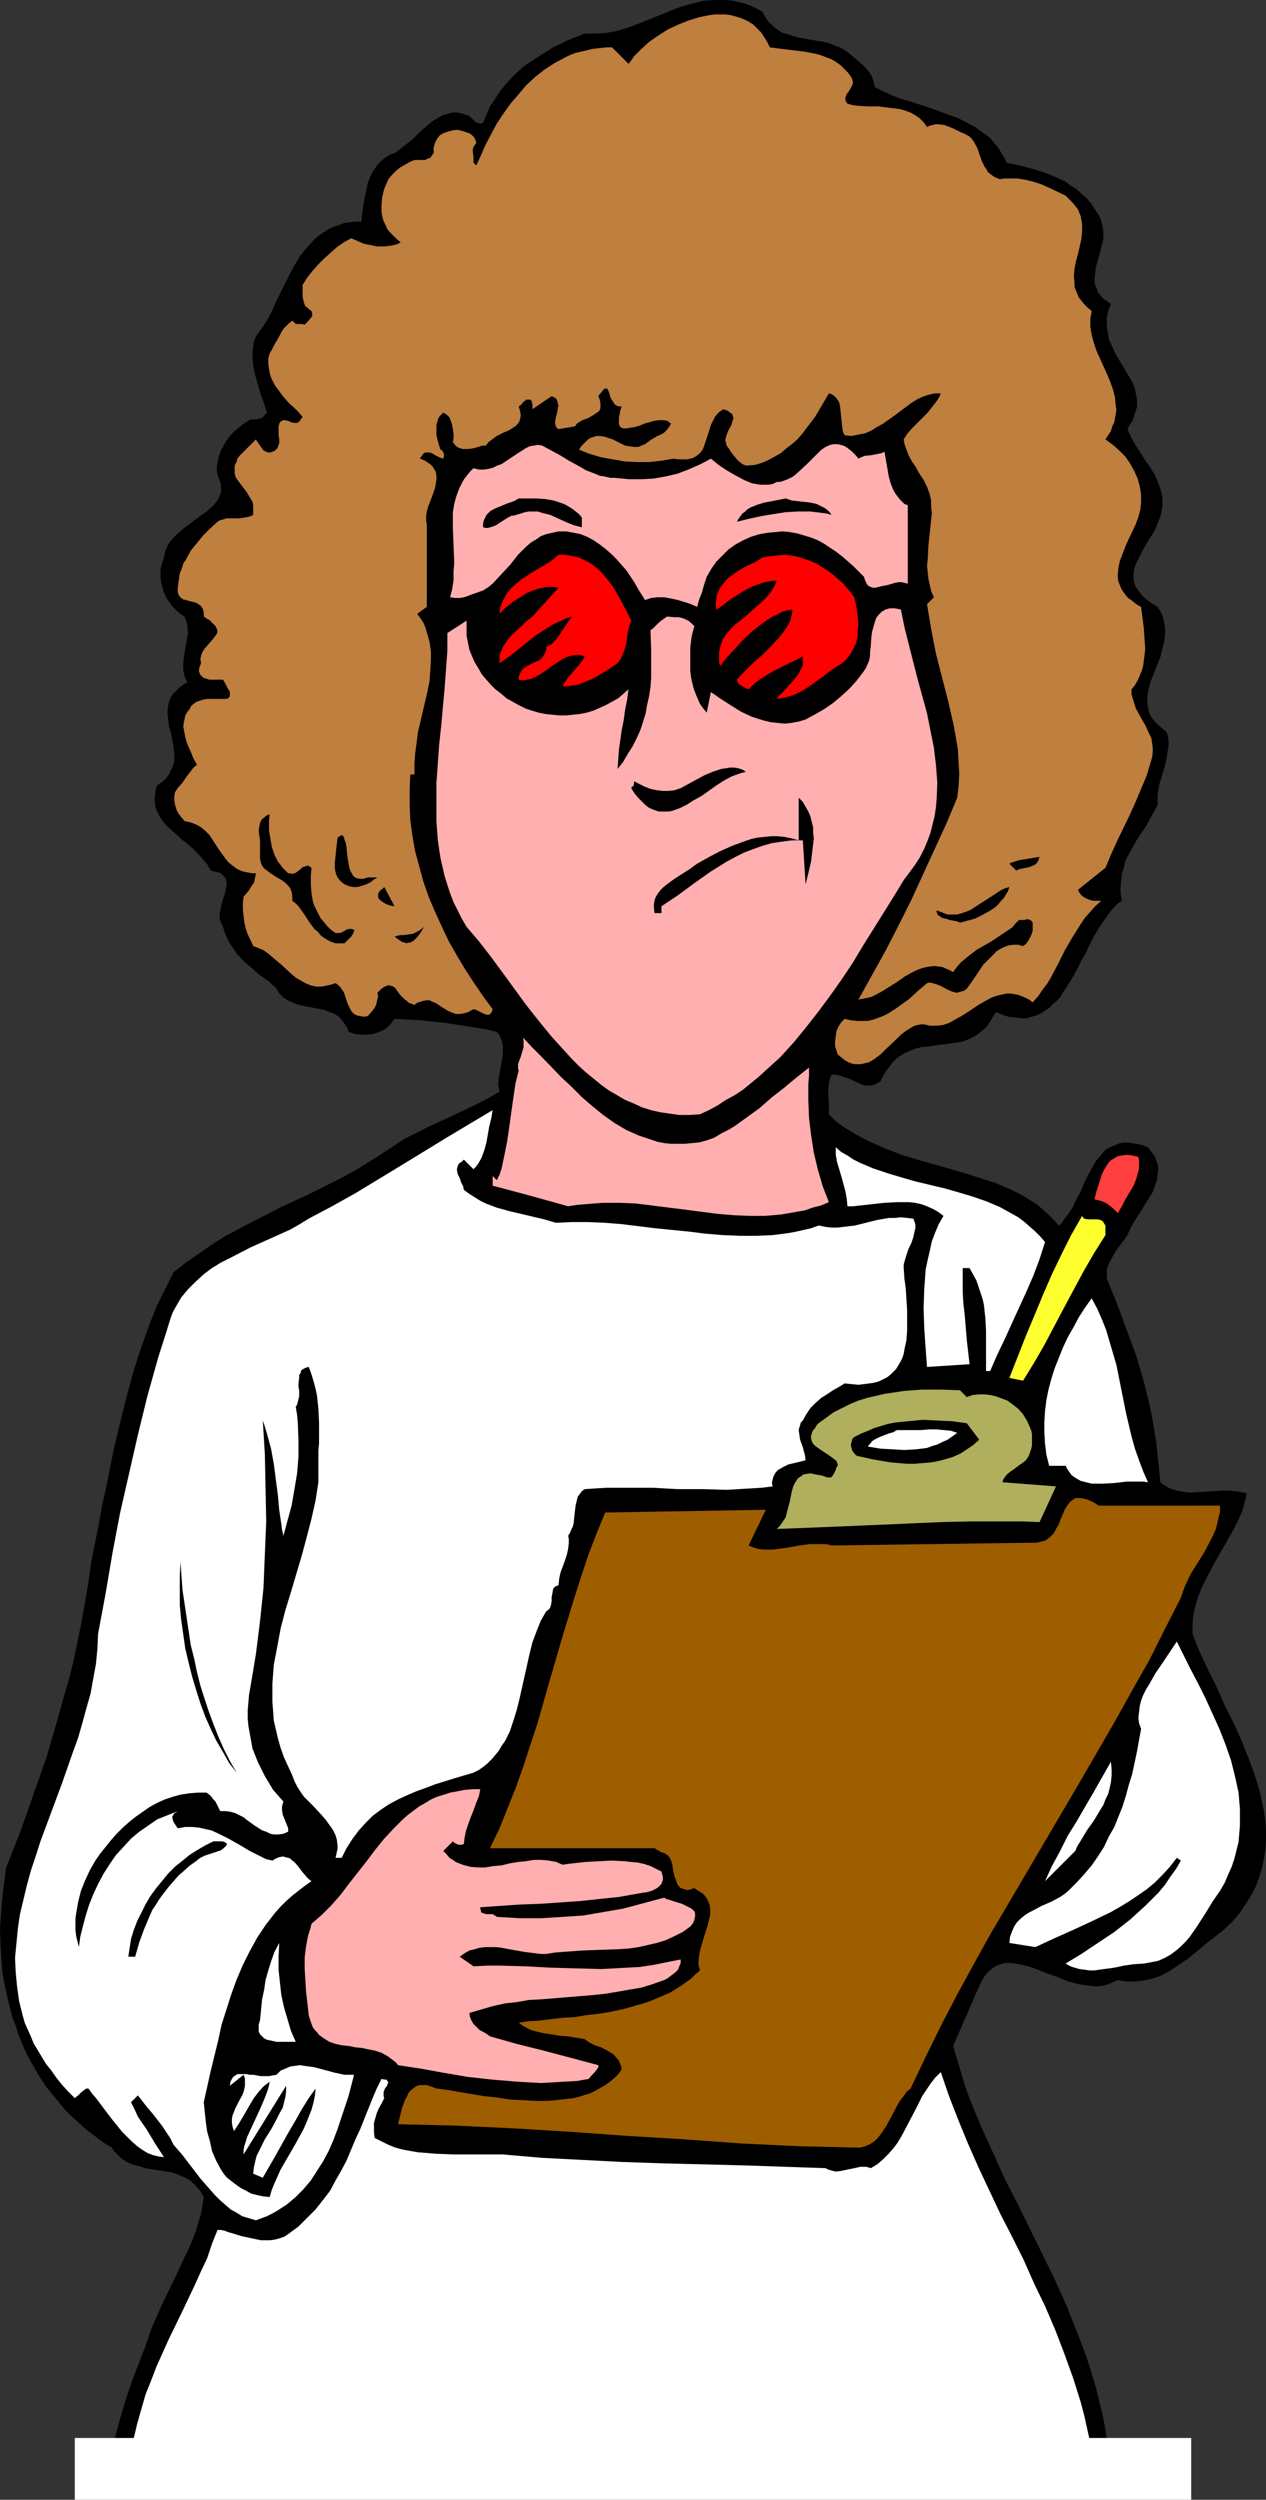 <?xml version="1.0" encoding="UTF-8" standalone="no"?>
<svg
   version="1.0"
   width="78.883mm"
   height="155.668mm"
   id="svg34"
   sodipodi:docname="Scientist 11.wmf"
   xmlns:inkscape="http://www.inkscape.org/namespaces/inkscape"
   xmlns:sodipodi="http://sodipodi.sourceforge.net/DTD/sodipodi-0.dtd"
   xmlns="http://www.w3.org/2000/svg"
   xmlns:svg="http://www.w3.org/2000/svg">
  <rect width="100%" height="100%" fill="#333333" stroke="none"/>
  <sodipodi:namedview
     id="namedview34"
     pagecolor="#ffffff"
     bordercolor="#000000"
     borderopacity="0.25"
     inkscape:showpageshadow="2"
     inkscape:pageopacity="0.0"
     inkscape:pagecheckerboard="0"
     inkscape:deskcolor="#d1d1d1"
     inkscape:document-units="mm" />
  <defs
     id="defs1">
    <pattern
       id="WMFhbasepattern"
       patternUnits="userSpaceOnUse"
       width="6"
       height="6"
       x="0"
       y="0" />
  </defs>
  <path
     style="fill:#000000;fill-opacity:1;fill-rule:evenodd;stroke:none"
     d="m 198.921,11.796 1.293,0.97 1.131,0.97 1.131,0.97 0.97,0.808 0.97,1.131 0.808,1.131 0.485,1.293 0.323,1.454 1.939,0.97 2.101,0.97 2.101,0.808 2.262,0.646 4.525,1.454 4.363,1.616 2.262,0.808 1.939,0.97 2.101,1.131 1.778,1.293 1.778,1.293 1.454,1.778 0.646,0.808 0.646,1.131 0.646,0.97 0.485,1.131 3.07,0.646 3.07,0.808 3.07,0.97 1.616,0.646 2.909,1.293 1.293,0.97 1.293,0.808 1.293,1.131 1.131,0.97 1.131,1.293 0.808,1.293 0.97,1.454 0.323,0.646 0.323,0.808 0.323,1.293 0.162,1.454 v 1.454 l -0.323,1.293 -0.323,1.454 -0.808,2.747 -0.323,1.293 -0.162,1.454 -0.162,1.293 0.162,1.293 0.485,1.131 0.162,0.646 0.485,0.485 0.485,0.646 0.485,0.485 0.808,0.485 0.808,0.646 -0.485,1.131 -0.323,1.131 -0.162,1.131 v 0.97 0.97 l 0.323,1.939 0.162,0.97 0.808,1.778 0.808,1.778 0.97,1.616 1.939,3.232 0.97,1.616 0.646,1.616 0.323,1.778 0.162,0.808 v 0.97 0.808 l -0.323,0.97 -0.323,0.97 -0.323,1.131 -0.646,0.97 -0.646,1.131 0.808,1.778 0.97,1.778 1.131,1.778 1.131,1.778 1.131,1.616 1.131,1.778 0.808,1.778 0.646,1.778 0.323,1.131 0.162,0.97 v 0.97 0.97 l -0.162,0.97 -0.162,0.97 -0.646,1.778 -0.808,1.939 -0.97,1.616 -0.646,0.97 -0.485,0.808 -0.97,1.778 -0.808,1.616 -0.808,1.616 -0.162,0.808 -0.162,0.808 v 0.808 0.808 l 0.162,0.808 0.323,0.808 0.485,0.808 0.646,0.808 0.646,0.808 0.97,0.808 1.131,0.808 1.293,0.808 0.646,0.97 0.485,0.97 0.323,1.131 0.162,0.97 0.162,0.97 v 0.97 l -0.162,1.939 -0.485,1.939 -0.485,1.939 -0.808,1.939 -0.646,1.778 -0.808,1.939 -0.485,1.778 -0.323,1.778 v 0.808 0.97 l 0.162,0.808 0.162,0.808 0.323,0.97 0.485,0.808 0.646,0.808 0.808,0.808 0.97,0.808 0.97,0.808 0.323,0.97 0.162,1.131 v 1.131 l -0.162,0.97 -0.323,2.101 -0.485,2.101 -0.646,2.101 -0.646,2.101 -0.323,2.262 v 1.131 1.131 l -0.646,1.293 -0.808,1.454 -1.454,2.585 -1.778,2.585 -1.454,2.585 -0.808,1.454 -0.646,1.293 -0.323,1.454 -0.485,1.454 -0.162,1.454 -0.162,1.616 v 1.616 l 0.323,1.778 -0.97,0.646 -0.97,0.97 -0.808,0.97 -0.808,1.131 -1.616,2.262 -1.454,2.424 -1.293,2.585 -0.646,1.454 -0.808,1.293 -1.293,2.585 -1.454,2.585 -1.616,2.424 -0.646,1.131 -0.808,0.97 -0.97,0.808 -0.97,0.97 -0.97,0.646 -0.97,0.646 -1.131,0.485 -1.131,0.323 -1.131,0.323 H 240.45 l -1.454,-0.162 -1.454,-0.162 -1.454,-0.485 -1.616,-0.646 -0.646,1.131 -0.646,1.131 -0.646,0.97 -0.808,0.808 -0.808,0.646 -0.808,0.646 -0.808,0.485 -0.97,0.485 -1.616,0.646 -1.939,0.323 -3.878,0.485 -1.939,0.323 -1.939,0.162 -1.778,0.485 -1.939,0.808 -0.808,0.485 -0.808,0.485 -0.808,0.646 -0.808,0.808 -0.646,0.97 -0.808,0.97 -0.646,1.131 -0.646,1.293 -0.808,0.485 -0.646,0.323 -0.808,0.162 h -0.646 -0.646 l -0.646,-0.162 -1.454,-0.646 -1.293,-0.646 -1.454,-0.485 -1.454,-0.485 -0.808,-0.162 h -0.808 l -0.485,1.131 -0.162,1.131 -0.162,1.131 v 1.131 l 0.162,2.424 v 1.293 1.131 l 1.454,1.454 1.454,1.131 1.778,1.131 1.616,0.97 1.778,0.97 1.616,0.808 3.717,1.616 3.717,1.454 3.717,1.131 7.433,2.101 3.878,1.131 3.555,1.131 3.555,1.131 3.393,1.454 1.616,0.808 1.616,0.808 1.454,0.97 1.616,0.97 1.293,1.131 1.454,1.293 1.293,1.293 1.131,1.293 0.646,-0.485 0.485,-0.808 1.131,-1.454 1.131,-1.778 0.808,-1.778 0.97,-1.778 0.808,-1.939 0.97,-1.939 0.97,-1.778 0.808,-1.454 1.293,-1.454 0.485,-0.646 0.646,-0.646 0.808,-0.485 0.808,-0.323 0.808,-0.323 0.808,-0.323 0.97,-0.162 h 0.97 l 0.97,0.162 1.131,0.162 1.293,0.323 1.293,0.485 0.485,0.646 0.485,0.646 0.485,0.646 0.323,0.646 0.485,1.293 0.162,1.293 -0.162,1.293 -0.162,1.293 -0.485,1.293 -0.485,1.454 -1.616,2.585 -0.808,1.293 -0.808,1.293 -1.616,2.585 -0.646,1.293 -0.485,1.131 -0.808,1.131 -1.939,2.585 -0.808,1.454 -0.808,1.454 -0.485,1.454 v 0.646 0.808 0.646 l 0.323,0.808 2.262,5.656 2.101,5.656 2.101,5.656 1.778,5.979 1.454,5.817 0.646,3.07 0.485,2.909 0.485,3.07 0.323,3.07 0.323,3.07 0.323,3.232 1.131,0.808 1.131,0.646 1.131,0.323 1.131,0.323 1.293,0.162 1.131,0.162 2.585,-0.162 2.585,-0.162 2.585,-0.162 h 1.454 l 1.293,0.162 1.454,0.162 1.454,0.323 -0.485,2.101 -0.646,2.262 -0.97,2.101 -0.97,1.939 -2.262,4.04 -1.131,1.939 -1.131,1.939 -2.101,4.04 -0.97,1.939 -0.808,2.101 -0.646,2.101 -0.485,2.101 -0.162,2.262 v 1.131 1.131 l 0.808,2.101 0.808,1.939 1.939,4.201 2.101,4.201 1.939,4.363 2.262,4.525 1.939,4.363 1.778,4.525 0.808,2.262 0.808,2.424 0.646,2.262 0.485,2.262 0.485,2.262 0.323,2.262 0.162,2.262 v 2.262 l -0.162,2.262 -0.323,2.101 -0.485,2.262 -0.646,2.101 -0.808,2.262 -1.131,2.101 -1.293,2.101 -1.454,2.101 -1.778,2.101 -2.101,1.939 -2.747,2.101 -2.747,2.262 -2.747,2.262 -2.909,1.939 -1.454,0.97 -1.454,0.808 -1.616,0.646 -1.616,0.485 -1.778,0.323 -1.778,0.162 h -1.939 l -1.939,-0.323 -1.131,0.485 -1.131,0.485 -1.131,0.323 -1.131,0.162 h -1.131 l -1.131,-0.162 -1.293,-0.162 -1.131,-0.162 -2.424,-0.646 -2.424,-0.97 -2.262,-0.808 -1.293,-0.485 -1.131,-0.485 -2.262,-0.808 -2.101,-0.485 -1.131,-0.162 -0.97,-0.162 h -0.97 l -0.97,0.162 -0.97,0.323 -0.808,0.323 -0.808,0.646 -0.808,0.646 -0.808,0.97 -0.646,1.131 -0.646,1.293 -0.646,1.454 -5.494,12.604 0.97,3.232 0.97,3.232 0.97,3.232 1.131,3.07 2.585,6.302 2.747,5.979 2.747,6.14 3.07,5.979 5.979,12.119 2.909,5.979 2.747,6.14 2.424,6.14 1.293,3.232 1.131,3.232 0.97,3.07 0.97,3.232 0.808,3.393 0.808,3.232 0.646,3.393 0.485,3.393 0.485,3.555 0.323,3.393 H 26.34 v -2.101 l 0.323,-2.262 0.162,-2.101 0.323,-2.262 1.131,-4.201 1.293,-4.363 1.454,-4.363 1.616,-4.201 1.616,-4.201 1.454,-4.201 1.616,-3.717 1.778,-3.878 1.939,-3.878 1.778,-3.878 1.778,-3.717 0.808,-1.939 0.808,-2.101 0.485,-1.778 0.646,-2.101 0.323,-1.939 0.323,-1.939 -0.485,-0.808 -0.485,-0.808 -0.646,-0.646 -0.485,-0.646 -1.293,-1.131 -1.293,-0.646 -1.454,-0.646 -1.454,-0.485 -3.07,-0.485 -3.07,-0.485 -1.454,-0.485 -1.454,-0.323 -1.454,-0.646 -1.293,-0.808 -0.646,-0.646 -0.485,-0.485 -0.646,-0.646 -0.485,-0.808 -2.101,-1.293 -1.939,-1.454 -1.939,-1.454 -1.778,-1.616 -1.778,-1.616 -1.616,-1.616 -1.454,-1.778 -1.454,-1.778 -1.454,-1.778 -1.293,-1.939 -1.131,-1.939 -1.131,-1.939 -1.131,-2.101 -1.778,-4.201 -0.646,-2.101 L 2.909,474.755 1.778,470.23 1.293,467.968 0.808,465.706 0.485,463.282 0.323,461.019 0.162,458.596 0,453.909 l 0.323,-4.848 0.485,-4.686 0.646,-4.848 3.393,-8.564 3.07,-8.726 3.07,-8.726 2.585,-8.888 1.293,-4.686 1.293,-4.363 1.131,-4.525 0.97,-4.686 0.97,-4.686 0.808,-4.686 0.808,-4.686 0.646,-4.686 1.778,-8.888 0.808,-4.525 0.97,-4.363 1.778,-8.888 2.101,-8.726 1.131,-4.363 1.131,-4.201 1.293,-4.201 1.454,-4.201 1.454,-4.04 1.616,-4.04 1.939,-3.878 1.939,-3.878 2.909,-2.262 3.232,-2.262 3.07,-2.101 3.07,-1.939 3.393,-1.778 3.07,-1.616 6.625,-3.393 6.625,-3.07 6.464,-3.232 3.393,-1.778 3.232,-1.939 3.07,-1.939 3.232,-2.101 2.909,-1.939 3.232,-1.616 3.232,-1.616 3.232,-1.454 6.464,-3.07 3.232,-1.616 3.07,-1.778 -0.162,-0.808 -0.162,-0.97 0.162,-1.616 0.323,-1.778 0.323,-1.778 0.323,-1.939 v -0.808 -0.97 l -0.162,-0.808 -0.323,-0.97 -0.323,-0.808 -0.646,-0.808 -2.747,-0.646 -3.07,-0.485 -3.07,-0.485 -3.07,-0.485 -3.07,-0.323 -3.07,-0.323 -3.07,-0.162 -2.909,-0.162 -0.485,0.646 -0.485,0.646 -0.646,0.646 -0.646,0.485 -0.646,0.323 -0.646,0.323 -1.454,0.485 -1.454,0.162 h -1.454 l -1.454,-0.162 -1.454,-0.485 -0.162,-0.646 -0.485,-0.808 -0.323,-0.485 -0.485,-0.646 -0.808,-0.97 -0.97,-0.646 -1.293,-0.485 -1.131,-0.485 -2.585,-0.485 -2.585,-0.485 -1.293,-0.323 -1.131,-0.485 -1.131,-0.485 -0.97,-0.646 -0.97,-0.97 -0.323,-0.485 -0.323,-0.646 -1.939,-1.778 -2.101,-1.454 -1.778,-1.616 -1.939,-1.616 -1.616,-1.778 -0.646,-0.97 -0.646,-0.97 -0.646,-0.97 -0.485,-1.131 -0.485,-1.131 -0.323,-1.131 -0.485,-0.97 -0.323,-0.97 v -0.97 l 0.162,-0.97 0.485,-2.101 0.646,-1.939 0.162,-0.97 0.162,-0.808 v -0.808 l -0.162,-0.808 -0.485,-0.646 -0.323,-0.323 -0.323,-0.323 -0.485,-0.162 -0.646,-0.162 -0.646,-0.162 -0.646,-0.162 -0.808,-1.454 -1.131,-1.293 -1.131,-1.293 -1.131,-1.131 -1.293,-1.131 -1.293,-0.97 -2.262,-2.101 -1.131,-0.97 -0.97,-1.131 -0.808,-1.131 -0.646,-1.293 -0.485,-1.293 v -0.646 l -0.162,-0.808 0.162,-0.808 v -0.808 l 0.162,-0.808 0.323,-0.97 0.97,-0.646 0.808,-0.646 0.646,-0.808 0.485,-0.646 0.323,-0.808 0.323,-0.646 0.323,-0.808 0.162,-0.808 v -1.616 l -0.162,-1.616 -0.646,-3.393 -0.485,-1.616 -0.162,-1.616 -0.162,-1.616 0.162,-1.454 0.162,-0.808 0.323,-0.808 0.323,-0.646 0.485,-0.646 0.646,-0.646 0.646,-0.646 0.808,-0.646 1.131,-0.646 -0.485,-0.97 -0.323,-1.131 -0.162,-0.97 v -1.131 l 0.162,-1.778 0.323,-1.939 0.323,-1.939 0.323,-1.939 -0.162,-0.808 v -0.97 l -0.323,-0.97 -0.323,-0.97 -0.808,-0.485 -0.808,-0.646 -0.646,-0.646 -0.808,-0.808 -0.485,-0.808 -0.646,-0.808 -0.808,-1.778 -0.485,-1.939 -0.162,-0.97 v -0.97 -1.131 l 0.162,-0.97 0.323,-0.97 0.323,-0.97 0.162,-0.808 0.162,-0.808 0.323,-0.646 0.323,-0.808 0.97,-1.293 1.131,-1.131 1.293,-1.131 1.293,-0.97 1.454,-1.131 1.293,-0.97 1.454,-0.97 1.131,-0.97 0.97,-0.97 0.808,-1.131 0.323,-0.646 0.162,-0.485 0.162,-0.646 v -0.808 -0.646 l -0.162,-0.808 -0.323,-0.808 -0.323,-0.808 -0.162,-0.97 v -0.97 l 0.162,-0.97 0.162,-0.97 0.323,-0.97 0.323,-0.97 0.485,-0.808 0.485,-0.97 1.131,-1.616 1.454,-1.454 1.616,-1.293 1.778,-1.131 h 0.97 0.485 l 0.485,-0.162 0.646,-0.162 0.485,-0.323 0.323,-0.485 0.485,-0.485 -0.646,-2.101 -0.808,-2.101 -0.646,-2.262 -0.646,-2.262 -0.485,-2.262 -0.162,-2.262 v -1.131 l 0.162,-1.131 0.162,-1.131 0.485,-1.293 1.293,-1.778 1.293,-1.939 1.131,-2.101 0.97,-2.262 2.262,-4.525 1.131,-2.262 1.131,-2.101 1.293,-2.101 1.454,-1.778 1.616,-1.778 0.808,-0.808 0.97,-0.646 0.97,-0.646 0.97,-0.646 1.131,-0.485 1.131,-0.323 1.131,-0.485 1.293,-0.162 1.454,-0.162 h 1.454 v -1.131 l 0.162,-0.97 0.323,-2.424 0.485,-2.262 0.485,-2.424 0.485,-1.131 0.485,-1.131 0.646,-0.97 0.646,-0.97 0.808,-0.808 0.97,-0.808 0.97,-0.646 1.293,-0.485 0.97,-0.646 0.97,-0.808 2.101,-1.616 1.939,-1.939 2.101,-1.778 0.97,-0.808 1.131,-0.646 1.131,-0.646 1.131,-0.323 1.131,-0.323 h 1.293 l 1.293,0.323 1.454,0.485 0.808,0.808 0.646,0.646 0.485,0.162 0.485,0.162 h 0.323 l 0.485,-0.162 0.808,-1.939 0.808,-1.939 1.131,-1.616 1.131,-1.778 1.293,-1.616 1.293,-1.454 1.454,-1.454 1.616,-1.454 1.616,-1.131 1.778,-1.131 1.778,-1.131 1.778,-1.131 1.778,-0.808 1.939,-0.97 3.717,-1.454 h 1.293 1.293 l 2.585,-0.162 2.585,-0.485 2.585,-0.808 2.585,-0.97 2.424,-0.97 5.171,-2.101 2.585,-0.97 2.424,-0.646 2.585,-0.646 L 168.541,0 h 1.293 1.293 l 1.454,0.162 1.293,0.323 1.454,0.323 1.293,0.485 1.454,0.646 1.454,0.808 0.808,1.454 0.808,1.131 1.131,0.97 0.97,0.808 1.131,0.646 1.293,0.323 1.293,0.485 1.293,0.323 2.747,0.485 2.909,0.485 1.293,0.323 1.293,0.485 1.293,0.485 z"
     id="path1" />
  <path
     style="fill:#bf7f3f;fill-opacity:1;fill-rule:evenodd;stroke:none"
     d="m 181.307,11.15 2.585,0.323 2.585,0.323 2.747,0.323 2.585,0.485 1.293,0.323 1.293,0.485 1.293,0.485 1.131,0.646 1.131,0.808 0.808,0.808 0.97,0.97 0.808,1.131 0.162,0.485 0.162,0.485 v 0.323 l -0.162,0.485 -0.323,0.646 -0.485,0.808 -0.485,0.646 -0.323,0.808 v 0.323 0.323 l 0.162,0.323 0.323,0.485 1.131,0.323 1.131,0.162 2.424,0.162 h 2.585 l 2.585,0.323 1.293,0.162 1.293,0.162 1.131,0.323 1.293,0.485 1.131,0.646 0.97,0.646 0.97,0.97 0.808,1.131 0.646,-0.323 0.808,-0.162 0.485,-0.162 h 0.646 l 1.454,0.162 1.293,0.485 1.131,0.485 1.293,0.646 1.131,0.485 1.131,0.646 0.485,0.485 0.485,0.646 0.808,1.454 1.131,3.232 0.646,1.293 0.485,0.646 0.323,0.646 0.646,0.485 0.646,0.485 0.646,0.323 0.808,0.323 1.131,-0.162 h 0.97 2.101 l 1.939,0.323 1.939,0.485 1.939,0.646 1.778,0.808 3.717,1.778 0.808,0.808 0.808,0.808 0.646,0.808 0.646,0.808 0.323,0.808 0.323,0.808 0.162,0.97 0.162,0.808 v 1.778 l -0.162,1.778 -0.808,3.555 -0.485,1.778 -0.323,1.616 -0.162,1.778 0.162,1.778 v 0.808 l 0.323,0.808 0.323,0.808 0.323,0.808 0.646,0.808 0.646,0.808 0.808,0.808 0.97,0.808 -0.162,0.97 -0.162,0.97 v 1.778 l 0.323,1.939 0.485,1.778 0.646,1.939 0.808,1.778 0.808,1.778 0.808,1.778 0.808,1.939 0.646,1.778 0.485,1.939 0.162,1.939 0.162,0.97 -0.162,0.97 -0.162,0.97 -0.162,0.97 -0.485,0.97 -0.323,1.131 -0.646,0.97 -0.646,0.97 1.778,1.293 1.454,1.293 1.454,1.454 1.131,1.616 0.97,1.778 0.808,1.778 0.485,1.778 0.323,1.939 v 0.97 0.808 l -0.162,1.778 -0.485,1.778 -0.646,1.778 -1.616,3.393 -0.808,1.778 -0.646,1.778 -0.646,1.616 -0.323,1.616 -0.162,1.616 v 0.808 l 0.162,0.808 0.323,0.808 0.323,0.808 0.485,0.808 0.485,0.646 0.646,0.808 0.97,0.646 0.97,0.808 1.131,0.646 0.323,2.424 0.323,2.585 0.162,2.424 0.162,2.585 -0.162,1.293 -0.162,1.293 -0.162,1.293 -0.323,1.131 -0.485,1.131 -0.485,1.131 -0.646,1.131 -0.808,0.97 v 1.131 l 0.323,1.131 0.323,0.97 0.323,1.131 1.131,2.101 1.131,1.939 0.97,2.101 0.485,0.97 0.162,1.131 0.162,1.131 v 1.131 l -0.162,1.131 -0.323,1.131 -0.97,3.232 -1.293,3.07 -1.293,3.07 -1.454,3.232 -2.909,5.979 -1.454,3.232 -1.293,3.07 -6.464,5.171 0.323,0.646 0.485,0.646 0.646,0.485 0.646,0.323 0.808,0.323 0.808,0.162 h 0.808 0.97 l -1.454,1.293 -1.131,1.293 -1.293,1.454 -0.97,1.454 -1.939,3.07 -1.778,3.07 -1.616,3.232 -1.616,3.07 -0.97,1.616 -1.131,1.454 -0.97,1.454 -1.293,1.454 -0.808,-0.646 -0.97,-0.485 -0.808,-0.323 -0.808,-0.323 -0.97,-0.162 -0.808,-0.162 h -0.808 l -0.808,0.162 -1.454,0.323 -1.454,0.485 -1.454,0.808 -1.454,0.808 -2.909,1.939 -1.293,0.808 -1.454,0.808 -1.454,0.808 -1.454,0.485 -1.454,0.162 h -0.808 -0.808 l -0.646,-0.162 -0.808,-0.162 h -0.646 l -0.808,0.162 -0.646,0.162 -0.646,0.323 -1.293,0.808 -1.293,0.97 -1.131,1.131 -2.585,2.424 -1.131,1.131 -1.293,0.97 -1.293,0.808 -0.646,0.162 -0.646,0.162 -0.808,0.162 h -0.646 -0.646 l -0.808,-0.162 -0.808,-0.323 -0.808,-0.485 -0.808,-0.646 -0.808,-0.646 -0.323,-0.97 -0.323,-0.97 v -1.131 l 0.162,-1.293 0.162,-1.131 0.485,-1.131 0.646,-0.97 0.808,-0.808 1.454,0.323 1.454,0.162 h 1.293 1.293 l 1.293,-0.323 1.293,-0.485 1.293,-0.485 1.131,-0.646 1.293,-0.808 1.131,-0.808 2.262,-1.616 2.101,-1.939 2.101,-1.778 0.646,-0.162 0.646,0.162 1.131,0.323 1.131,0.485 1.131,0.646 1.131,0.485 0.485,0.162 0.646,0.162 0.646,-0.162 0.485,-0.162 0.646,-0.162 0.646,-0.485 1.293,-1.778 1.293,-1.939 1.293,-1.939 1.616,-1.616 0.808,-0.808 0.808,-0.808 0.808,-0.485 0.97,-0.485 0.97,-0.323 1.131,-0.162 h 1.131 l 1.131,0.323 0.646,-0.485 0.485,-0.646 0.323,-0.485 0.323,-0.646 0.323,-0.808 0.162,-0.646 v -0.97 -0.808 l -0.323,-0.485 -0.323,-0.162 -0.323,-0.162 h -0.485 l -0.485,0.162 h -0.485 -0.485 -0.323 l -0.808,0.808 -0.808,0.97 -0.97,0.646 -0.97,0.646 -1.939,1.293 -0.97,0.646 -1.131,0.646 -2.262,1.293 -1.939,1.454 -0.97,0.808 -0.97,0.808 -0.97,1.131 -0.808,1.131 -0.808,-0.485 -0.808,-0.323 -0.646,-0.323 -0.808,-0.162 -1.293,-0.162 -1.454,0.162 -1.454,0.323 -1.293,0.485 -1.293,0.646 -1.454,0.808 -1.131,0.808 -1.454,0.97 -2.585,1.616 -1.454,0.808 -1.293,0.646 -1.454,0.323 -1.616,0.323 3.232,-5.817 3.232,-5.817 3.07,-5.979 2.909,-5.817 2.747,-5.979 2.747,-5.979 2.747,-5.979 2.585,-6.14 0.323,-2.747 0.162,-2.909 -0.162,-2.747 -0.162,-2.909 -0.485,-2.909 -0.485,-2.747 -1.293,-5.656 -2.909,-11.311 -1.131,-5.817 -0.485,-2.909 -0.485,-2.909 1.616,-1.616 -0.646,-1.454 -0.323,-1.454 -0.323,-1.454 -0.162,-1.616 -0.162,-1.454 0.162,-1.454 0.162,-3.232 0.323,-3.07 0.323,-3.07 0.162,-1.454 -0.162,-1.616 v -1.454 l -0.323,-1.454 -0.646,-1.778 -0.808,-1.616 -0.97,-1.454 -0.808,-1.454 -0.97,-1.454 -0.808,-1.454 -0.646,-1.778 -0.323,-0.97 -0.162,-0.97 0.808,-1.293 1.131,-1.293 2.424,-2.424 1.293,-1.293 1.131,-1.454 1.131,-1.454 0.485,-0.808 0.323,-0.808 h -1.454 l -1.454,0.323 -1.454,0.485 -1.293,0.646 -1.293,0.808 -1.293,0.97 -1.293,0.97 -1.293,0.97 -2.747,1.939 -1.454,0.808 -1.293,0.808 -1.454,0.646 -1.616,0.323 -1.616,0.323 -1.616,-0.162 -0.323,-0.646 -0.162,-0.485 -0.162,-1.454 -0.162,-1.616 -0.162,-1.454 -0.162,-1.454 -0.162,-0.646 -0.323,-0.485 -0.323,-0.485 -0.485,-0.485 -0.646,-0.485 -0.646,-0.162 -1.616,2.747 -1.616,2.747 -2.101,2.747 -0.97,1.293 -1.131,1.293 -1.293,1.131 -1.293,0.97 -1.293,1.131 -1.454,0.808 -1.454,0.808 -1.454,0.646 -1.616,0.485 -1.616,0.162 h -0.646 l -0.808,-0.323 -0.808,-0.646 -0.646,-0.646 -0.646,-0.808 -0.646,-0.808 -0.485,-0.808 -0.485,-0.646 -0.162,-0.646 -0.162,-0.646 0.162,-0.646 0.162,-0.646 0.485,-1.131 0.646,-1.131 0.162,-0.646 0.162,-0.485 0.162,-0.485 -0.162,-0.485 -0.162,-0.485 -0.485,-0.323 -0.646,-0.485 -0.97,-0.323 -1.131,0.808 -0.808,0.97 -0.485,0.97 -0.485,0.97 -0.646,2.101 -0.646,1.939 -0.323,0.97 -0.323,0.808 -0.646,0.808 -0.808,0.646 -0.808,0.485 -0.646,0.162 -0.646,0.162 h -0.646 -1.616 l -0.97,-0.162 -2.909,0.485 -2.909,0.323 h -2.909 l -2.909,-0.162 -2.747,-0.485 -2.747,-0.485 -2.747,-0.808 -2.424,-0.97 0.485,-0.808 0.646,-0.646 0.485,-0.485 0.485,-0.485 0.485,-0.323 0.485,-0.162 0.97,-0.323 h 0.97 l 0.97,0.162 0.97,0.323 0.97,0.323 1.939,0.97 0.97,0.485 0.97,0.162 1.131,0.162 h 0.97 l 1.131,-0.485 0.485,-0.162 0.646,-0.485 0.646,-0.485 0.808,-0.485 0.808,-0.485 0.808,-0.323 0.808,-0.485 0.646,-0.646 0.485,-0.646 0.485,-0.808 -0.485,-0.323 -0.323,-0.323 -0.97,-0.162 h -1.131 l -1.131,0.162 -2.262,0.646 -1.131,0.485 -1.131,0.323 -1.131,0.162 -0.808,0.162 h -0.808 l -0.323,-0.162 -0.323,-0.162 -0.162,-0.323 -0.162,-0.323 V 99.379 98.894 98.247 l 0.162,-0.646 0.162,-0.97 0.323,-0.97 h -0.646 l -0.485,-0.162 -0.485,-0.323 -0.323,-0.485 -0.646,-0.97 -0.323,-1.131 -0.162,-0.485 -0.162,-0.323 -0.162,-0.323 h -0.323 -0.323 l -0.323,0.323 -0.485,0.646 -0.323,0.323 -0.323,0.485 0.323,0.808 0.162,0.808 v 0.808 0.485 l -0.323,0.646 -0.485,0.323 -0.485,0.323 -0.485,0.323 -1.131,0.646 -1.293,0.485 -1.131,0.646 -0.323,0.323 -0.323,0.485 -3.878,0.646 -0.485,-0.323 -0.162,-0.485 -0.162,-0.323 v -0.485 l 0.162,-1.131 0.323,-1.131 0.162,-1.131 0.162,-0.485 -0.162,-0.485 -0.162,-0.646 -0.162,-0.485 -0.485,-0.323 -0.646,-0.323 -4.525,3.07 v -0.485 -0.646 l -0.162,-0.646 -0.162,-0.323 -0.323,-0.162 h -0.485 -0.323 l -0.323,0.323 -0.323,0.162 -0.485,0.646 -0.646,0.485 0.323,1.131 0.162,0.97 -0.162,0.808 -0.162,0.646 -0.485,0.646 -0.485,0.485 -1.293,0.808 -0.646,0.323 -0.808,0.323 -1.616,0.808 -0.646,0.485 -0.646,0.485 -0.646,0.485 -0.646,0.808 h -0.808 l -0.97,0.323 -1.131,0.323 -1.131,0.162 h -0.97 -0.485 l -0.485,-0.162 -0.485,-0.162 -0.485,-0.323 -0.323,-0.323 -0.485,-0.646 0.162,-0.97 v -0.97 l -0.162,-1.131 -0.162,-0.97 -0.323,-0.97 -0.323,-0.808 -0.646,-0.646 -0.808,-0.485 -0.323,0.323 -0.485,0.485 -0.323,0.485 -0.162,0.485 -0.323,1.131 v 1.293 1.131 l 0.323,1.293 0.323,1.131 0.323,0.97 0.323,0.162 0.162,0.162 0.162,0.323 0.162,0.323 v 0.646 l -0.162,0.485 -0.646,-0.162 -0.646,-0.323 -0.646,-0.323 -0.808,-0.485 -0.646,-0.162 h -0.323 -0.485 l -0.323,0.162 -0.323,0.323 -0.323,0.485 -0.323,0.485 0.808,0.323 0.646,0.323 0.646,0.485 0.485,0.323 0.323,0.323 0.323,0.485 0.485,0.808 0.162,0.97 v 0.97 l -0.162,0.97 -0.162,0.97 -0.808,2.262 -0.808,2.101 -0.323,1.131 -0.162,0.97 v 1.131 l 0.162,0.97 v 19.391 l -2.262,1.616 0.808,1.131 0.646,0.97 0.485,1.131 0.323,1.131 0.323,1.131 0.323,1.131 0.323,2.262 v 2.262 l -0.162,2.424 -0.162,2.262 -0.485,2.424 -1.131,4.848 -1.131,4.848 -0.323,2.585 -0.323,2.424 -0.162,2.424 v 2.424 h -0.97 l -0.162,3.555 v 3.555 l 0.162,3.717 0.485,3.555 0.646,3.717 0.97,3.555 0.97,3.555 1.293,3.717 1.454,3.393 1.616,3.555 1.616,3.393 1.939,3.393 1.939,3.232 2.101,3.232 2.101,3.07 2.262,3.07 -0.162,0.485 -0.162,0.323 -0.323,0.323 -0.162,0.162 h -0.646 l -0.485,-0.162 -0.646,-0.323 -0.646,-0.323 -0.646,-0.323 -0.646,-0.162 -0.646,0.323 -0.485,0.323 -1.131,0.323 -0.97,0.162 h -0.97 l -0.808,-0.323 -0.808,-0.323 -1.616,-0.97 -1.454,-0.97 -0.808,-0.323 -0.646,-0.323 h -0.808 l -0.808,0.162 -0.97,0.323 -0.485,0.162 -0.485,0.485 -0.646,-0.323 -0.646,-0.162 -0.485,-0.485 -0.646,-0.485 -0.97,-0.97 -0.808,-1.131 -0.323,-0.485 -0.485,-0.323 -0.485,-0.162 -0.485,-0.162 -0.646,0.162 -0.646,0.323 -0.646,0.485 -0.808,0.808 0.162,0.808 -0.162,0.646 -0.162,0.808 -0.162,0.646 -0.323,0.646 -0.485,0.646 -1.131,1.293 -0.97,0.162 -0.808,-0.162 -0.808,-0.162 -0.646,-0.323 -0.485,-0.485 -0.323,-0.485 -0.646,-1.293 -0.485,-1.454 -0.485,-1.454 -0.485,-0.646 -0.323,-0.485 -0.646,-0.646 -0.485,-0.323 -0.97,0.323 -0.646,0.162 -0.808,0.162 -0.808,0.162 h -1.454 l -1.293,-0.323 -1.131,-0.485 -1.131,-0.646 -1.131,-0.646 -1.131,-0.97 -2.101,-1.939 -2.101,-1.778 -1.131,-0.97 -1.131,-0.808 -1.131,-0.485 -1.293,-0.485 -0.646,-1.454 -0.646,-1.293 -0.485,-1.454 -0.323,-1.454 -0.162,-1.454 -0.162,-1.454 v -1.616 l 0.162,-1.454 1.131,-1.293 0.808,-1.293 0.485,-0.646 0.162,-0.646 0.162,-0.808 0.162,-0.808 h -0.97 l -0.808,-0.162 -0.808,-0.162 -0.646,-0.162 -1.131,-0.485 -1.131,-0.808 -0.97,-0.808 -0.808,-0.97 -1.616,-2.262 -1.454,-2.262 -0.646,-0.97 -0.97,-0.97 -0.97,-0.808 -1.131,-0.646 -1.293,-0.485 -0.646,-0.162 -0.808,-0.162 -0.808,-0.97 -0.646,-0.808 -0.485,-0.97 -0.323,-1.131 -0.162,-0.97 v -0.97 l 0.162,-0.97 0.323,-0.485 0.323,-0.485 1.131,-1.293 0.97,-1.454 1.131,-1.454 0.485,-0.646 0.808,-0.646 -0.808,-1.454 -0.646,-1.616 -0.808,-1.778 -0.485,-1.616 -0.323,-1.778 -0.162,-0.808 0.162,-0.97 0.162,-0.808 0.162,-0.808 0.485,-0.808 0.646,-0.808 0.162,-0.485 0.323,-0.323 0.808,-0.646 0.808,-0.323 0.97,-0.323 0.97,-0.162 h 3.717 0.808 l 0.485,-0.162 0.323,-0.485 v -0.162 -0.323 -0.485 l -0.162,-0.323 -0.323,-0.485 -0.323,-0.646 -0.323,-0.646 -0.485,-0.808 h -2.101 -1.131 l -0.97,-0.323 -0.485,-0.162 -0.323,-0.323 -0.323,-0.323 -0.162,-0.323 -0.162,-0.485 v -0.485 l 0.162,-0.646 0.323,-0.808 -0.162,-0.97 0.162,-0.808 0.323,-0.808 0.485,-0.808 1.131,-1.293 0.97,-1.131 0.485,-0.646 0.323,-0.485 0.162,-0.485 -0.162,-0.646 -0.323,-0.646 -0.323,-0.323 -0.323,-0.323 -0.323,-0.323 -0.485,-0.485 -0.646,-0.323 -0.646,-0.485 v -0.808 l -0.162,-0.808 -0.323,-0.646 -0.323,-0.323 -0.485,-0.323 -0.485,-0.323 -1.293,-0.323 -1.131,-0.323 -0.646,-0.162 -0.485,-0.323 -0.323,-0.323 -0.323,-0.485 -0.162,-0.646 V 138.322 l 0.162,-1.131 0.162,-1.131 0.162,-1.131 0.485,-1.131 0.323,-1.131 0.646,-0.97 1.131,-2.101 1.454,-1.778 1.454,-1.778 1.616,-1.616 1.778,-1.616 0.485,-0.323 0.646,-0.162 0.97,-0.323 h 1.131 1.939 l 0.97,-0.162 0.97,-0.162 0.646,-0.162 0.646,-0.323 v -1.131 -0.97 l -0.162,-0.97 -0.485,-0.808 -0.485,-0.808 -0.485,-0.808 -1.131,-1.454 -0.97,-1.293 -0.485,-0.808 -0.162,-0.808 v -0.808 -0.97 l 0.485,-0.97 0.162,-0.646 0.485,-0.646 3.878,-3.878 0.162,0.323 0.323,0.485 0.808,1.131 0.485,0.646 0.646,0.323 0.323,0.162 h 0.323 0.323 l 0.485,-0.162 0.485,-0.162 0.323,-0.323 0.323,-0.323 0.162,-0.323 0.323,-0.97 v -0.808 l -0.162,-0.97 v -0.97 -0.97 l 0.162,-0.808 0.323,-0.485 0.323,-0.162 0.323,-0.162 h 0.323 l 0.808,0.162 0.646,0.323 0.808,0.162 h 0.323 0.323 l 0.323,-0.162 0.323,-0.323 0.323,-0.485 0.323,-0.485 -1.454,-1.616 -1.616,-1.454 -1.454,-1.616 -1.293,-1.778 -0.646,-0.808 -0.485,-0.97 -0.485,-0.97 -0.323,-1.131 -0.162,-0.97 -0.162,-1.131 v -1.293 l 0.323,-1.131 0.646,-1.131 0.485,-0.97 1.131,-1.939 0.485,-0.97 0.646,-0.97 0.97,-0.97 0.97,-0.808 0.323,0.323 0.323,0.323 0.323,0.162 h 0.485 0.808 l 0.646,0.162 0.808,-0.808 0.646,-0.808 0.323,-0.323 V 74.009 73.686 L 73.363,73.201 72.878,72.878 72.555,72.554 71.909,72.07 71.586,71.262 71.424,70.615 71.262,69.807 v -0.97 -1.778 l 1.131,-1.778 1.293,-1.616 1.293,-1.454 1.454,-1.454 1.454,-1.293 1.454,-1.293 1.616,-1.131 1.778,-0.97 1.454,0.646 1.454,0.646 1.616,0.323 1.616,0.323 h 1.616 L 91.946,57.85 93.401,57.526 94.37,57.042 93.562,56.395 92.916,55.749 92.269,55.103 91.623,54.456 91.138,53.81 90.815,53.002 90.492,52.356 90.169,51.548 90.007,50.74 89.846,49.932 V 49.124 48.316 l 0.162,-1.939 0.485,-1.939 0.485,-1.131 0.485,-1.131 0.808,-0.97 0.97,-0.97 0.97,-0.808 1.131,-0.646 1.131,-0.646 1.131,-0.485 h 1.293 1.293 l 0.485,-0.323 0.646,-0.162 0.323,-0.485 0.485,-0.646 V 34.742 l 0.162,-0.646 0.162,-0.485 0.485,-0.97 0.646,-0.808 0.808,-0.485 0.97,-0.323 1.131,-0.323 1.131,-0.162 1.454,0.323 0.808,0.323 0.646,0.162 0.646,0.485 0.485,0.485 0.323,0.646 0.162,0.808 -0.323,0.323 -0.323,0.485 -0.162,0.646 v 0.485 l 0.162,1.293 v 1.293 l 0.646,0.646 1.131,-2.424 1.131,-2.585 1.293,-2.424 1.293,-2.424 1.616,-2.424 1.616,-2.262 1.939,-2.262 1.778,-2.101 2.101,-1.939 2.262,-1.778 2.262,-1.454 2.424,-1.293 1.293,-0.646 1.293,-0.485 1.454,-0.323 1.293,-0.323 1.454,-0.323 1.454,-0.162 1.454,-0.162 h 1.454 l 3.878,3.878 0.646,-0.808 0.646,-0.97 1.616,-1.616 1.939,-1.778 2.101,-1.454 2.262,-1.454 2.424,-1.131 2.424,-0.97 2.585,-0.808 2.424,-0.485 1.293,-0.162 h 1.293 1.131 l 1.293,0.162 1.131,0.323 1.131,0.323 1.131,0.485 0.97,0.485 0.97,0.646 0.808,0.808 0.97,0.97 0.646,0.97 0.808,1.293 z"
     id="path2" />
  <path
     style="fill:#ffafaf;fill-opacity:1;fill-rule:evenodd;stroke:none"
     d="m 144.787,112.467 1.616,0.162 1.778,0.162 h 1.454 1.616 l 2.747,-0.162 2.747,-0.485 2.747,-0.646 2.585,-0.97 2.585,-1.131 1.293,-0.646 1.454,-0.808 1.778,1.454 1.939,1.293 1.939,1.131 2.101,1.131 1.939,0.808 0.97,0.162 0.97,0.162 h 0.97 0.97 l 0.97,-0.162 0.97,-0.485 h 0.646 l 0.646,-0.162 1.293,-0.485 1.293,-0.646 1.131,-0.97 2.262,-2.101 2.101,-2.101 0.97,-0.97 1.131,-0.808 1.131,-0.485 0.646,-0.162 h 0.646 0.485 l 0.646,0.162 0.646,0.162 0.646,0.323 0.646,0.485 0.808,0.646 0.808,0.808 0.646,0.808 0.646,-0.323 0.808,-0.323 1.616,-0.162 1.616,-0.323 0.808,-0.162 0.646,-0.323 0.646,3.717 0.323,1.939 0.485,1.778 0.646,1.616 0.485,0.808 0.485,0.646 0.485,0.646 0.646,0.646 0.485,0.485 0.808,0.323 v 18.421 0 l -0.808,-0.162 -0.646,-0.162 h -0.808 l -0.808,0.162 -1.616,0.485 -1.616,0.323 -1.293,0.323 h -0.646 l -0.485,-0.162 -0.646,-0.323 -0.323,-0.485 -0.323,-0.646 -0.323,-0.97 -2.424,-2.424 -2.585,-2.262 -1.454,-1.131 -1.454,-0.97 -1.454,-0.97 -1.454,-0.808 -1.616,-0.646 -1.616,-0.485 -1.616,-0.485 -1.778,-0.323 -1.778,-0.162 -1.616,0.162 -1.778,0.162 -1.939,0.323 -2.101,0.646 -1.778,0.808 -1.778,0.97 -1.616,1.131 -1.454,1.454 -1.454,1.454 -1.131,1.616 -1.131,1.939 -0.646,1.939 -0.485,1.778 -0.646,1.616 -0.485,1.778 -1.454,-0.646 -1.454,-0.485 -1.616,-0.485 -1.454,-0.323 -1.778,-0.323 h -1.616 l -1.454,0.162 -1.454,0.485 -0.808,-1.293 -0.808,-1.293 -0.808,-1.454 -0.97,-1.454 -0.97,-1.454 -1.131,-1.293 -1.131,-1.293 -1.293,-1.293 -1.293,-1.131 -1.454,-1.131 -1.454,-0.97 -1.454,-0.808 -1.616,-0.646 -1.616,-0.323 -1.778,-0.323 h -1.778 l -1.454,0.323 -1.454,0.323 -1.293,0.485 -1.131,0.808 -1.131,0.646 -1.131,0.97 -1.939,1.939 -1.778,2.262 -1.939,2.101 -2.101,2.262 -1.131,0.97 -1.293,0.808 -1.778,0.646 -0.97,0.323 -0.808,0.323 -0.97,0.323 -0.97,0.162 h -1.131 l -1.131,-0.162 0.485,-1.939 0.323,-2.101 v -2.101 l 0.162,-1.939 -0.162,-4.201 -0.162,-3.878 v -1.939 -1.939 l 0.323,-1.939 0.485,-1.778 0.646,-1.778 0.808,-1.616 0.485,-0.808 0.646,-0.808 0.646,-0.808 0.808,-0.808 1.293,0.323 h 1.131 l 1.131,-0.162 1.131,-0.323 0.97,-0.485 0.97,-0.323 1.939,-1.293 1.939,-1.293 1.778,-1.131 0.97,-0.485 0.97,-0.162 0.97,-0.162 0.97,0.162 2.101,1.131 2.101,1.131 2.101,1.293 2.101,1.131 1.939,1.131 2.101,0.808 1.131,0.485 1.131,0.162 1.293,0.323 z"
     id="path3" />
  <path
     style="fill:#000000;fill-opacity:1;fill-rule:evenodd;stroke:none"
     d="m 137.031,121.84 v 2.262 l -1.939,-0.485 -1.939,-0.808 -1.778,-0.808 -1.778,-0.808 -1.939,-0.485 -0.97,-0.323 h -0.97 -1.131 l -0.97,0.162 -0.97,0.323 -1.131,0.323 -0.485,0.162 h -0.485 l -0.97,0.485 -1.778,1.131 -0.97,0.646 -0.808,0.323 -1.131,0.323 h -0.485 l -0.646,-0.162 v -0.808 l 0.162,-0.808 0.323,-0.646 0.323,-0.646 0.485,-0.485 0.485,-0.485 1.293,-0.646 2.747,-1.131 1.454,-0.485 1.131,-0.646 h 2.101 2.101 l 2.101,0.162 1.939,0.323 1.939,0.646 0.808,0.323 0.808,0.485 0.808,0.485 0.808,0.646 0.808,0.646 z"
     id="path4" />
  <path
     style="fill:#000000;fill-opacity:1;fill-rule:evenodd;stroke:none"
     d="m 195.85,121.193 -1.131,-0.323 -1.293,-0.162 -1.293,-0.162 -1.293,-0.162 h -2.909 l -2.909,0.162 -3.07,0.485 -2.909,0.485 -2.909,0.646 -2.585,0.646 0.323,-0.646 0.485,-0.646 0.485,-0.646 0.646,-0.485 0.485,-0.485 0.808,-0.485 1.616,-0.646 1.616,-0.485 1.778,-0.323 1.616,-0.323 1.616,-0.323 1.454,0.485 1.454,0.162 2.909,0.323 1.454,0.323 1.293,0.646 0.646,0.323 0.646,0.485 0.485,0.485 z"
     id="path5" />
  <path
     style="fill:#ff0000;fill-opacity:1;fill-rule:evenodd;stroke:none"
     d="m 148.665,146.078 -0.485,1.293 -0.323,1.293 -0.162,1.293 -0.162,1.293 -0.323,1.293 -0.485,1.293 -0.485,1.131 -0.808,1.131 -2.909,1.939 -1.616,0.97 -1.454,0.808 -1.616,0.646 -1.616,0.646 -1.778,0.323 -1.939,0.162 0.485,-0.97 0.646,-0.97 2.909,-3.393 0.646,-0.808 0.485,-0.97 -1.131,-0.323 h -0.97 l -0.97,0.162 -1.131,0.323 -0.97,0.485 -0.808,0.485 -1.939,1.293 -0.808,0.646 -0.97,0.646 -0.97,0.646 -0.97,0.485 -0.97,0.485 -0.97,0.162 -0.97,0.162 -0.97,-0.162 v -0.808 l 0.323,-0.646 0.323,-0.646 0.323,-0.485 0.485,-0.323 0.485,-0.323 1.293,-0.646 1.131,-0.485 0.646,-0.323 0.485,-0.485 0.323,-0.485 0.323,-0.485 0.323,-0.808 v -0.808 l 1.131,-0.485 0.808,-0.808 0.808,-0.97 0.646,-0.97 1.293,-1.939 0.646,-0.97 0.808,-0.97 -1.131,0.323 -1.131,0.485 -2.101,0.97 -2.101,1.293 -2.262,1.454 -4.201,3.393 -2.101,1.616 -2.101,1.454 v -0.808 -0.646 l 0.162,-0.808 0.323,-0.808 0.323,-0.808 0.485,-0.646 0.97,-1.454 1.293,-1.293 1.454,-1.293 1.293,-1.293 1.454,-1.131 6.141,-6.787 -0.97,-0.162 h -0.808 -0.97 l -1.778,0.323 -0.97,0.323 -1.778,0.646 -1.778,1.131 -1.778,1.131 -1.616,1.293 -1.454,1.454 0.162,-1.454 0.485,-1.293 0.485,-0.97 0.646,-1.131 0.808,-0.97 0.808,-0.808 0.97,-0.808 0.97,-0.808 2.262,-1.454 4.363,-2.585 1.939,-1.616 h 1.616 l 1.616,0.323 1.616,0.323 1.293,0.646 1.293,0.646 1.293,0.97 1.131,0.97 0.97,1.131 0.97,1.131 0.97,1.293 1.616,2.747 1.454,2.747 z"
     id="path6" />
  <path
     style="fill:#ff0000;fill-opacity:1;fill-rule:evenodd;stroke:none"
     d="m 201.183,140.584 0.485,2.101 0.323,2.262 0.162,2.262 -0.162,1.131 v 1.131 l -0.162,0.97 -0.323,1.131 -0.485,0.97 -0.485,0.97 -0.646,0.97 -0.646,0.808 -0.97,0.808 -0.97,0.646 -1.778,1.131 -1.616,1.293 -3.393,2.424 -1.778,1.131 -1.778,0.808 -0.97,0.323 -1.131,0.323 -0.97,0.162 -0.97,0.162 0.323,-0.485 0.485,-0.485 1.131,-1.131 1.131,-1.293 1.131,-1.293 0.97,-1.293 0.646,-1.293 0.323,-0.646 v -0.646 -0.808 -0.646 l -1.778,0.97 -1.778,0.808 -3.232,1.616 -1.616,0.97 -1.616,0.97 -1.454,1.131 -1.293,1.293 -0.485,-0.162 -0.323,-0.162 -0.808,-0.485 -0.323,-0.162 -0.323,-0.323 -0.323,-0.323 -0.162,-0.646 1.778,-1.939 1.939,-1.939 2.262,-1.939 2.101,-2.101 1.778,-1.939 0.808,-0.97 0.808,-1.131 0.646,-0.97 0.485,-1.131 0.323,-1.293 0.162,-1.131 -1.131,0.162 -1.293,0.323 -1.131,0.646 -1.131,0.485 -1.293,0.808 -1.131,0.808 -2.262,1.778 -2.262,2.101 -1.939,2.101 -1.939,2.101 -0.808,0.97 -0.646,0.97 -0.323,-0.808 v -0.808 -0.97 -0.646 l 0.162,-0.808 0.162,-0.646 0.485,-1.454 0.808,-1.293 0.97,-1.131 1.131,-1.131 1.293,-0.97 2.424,-2.101 2.585,-2.262 1.131,-1.131 0.97,-1.131 0.808,-1.293 0.646,-1.454 h -0.97 l -0.97,0.162 -0.97,0.162 -0.97,0.323 -1.778,0.646 -1.939,0.97 -1.778,1.131 -1.778,1.131 -1.616,1.293 -1.454,0.97 -0.162,-1.293 0.162,-1.293 0.162,-0.97 0.485,-1.131 0.485,-0.808 0.646,-0.808 0.646,-0.808 0.808,-0.646 1.778,-1.293 1.939,-1.131 2.101,-0.97 1.778,-1.131 1.778,-0.323 1.778,-0.162 1.616,-0.162 1.616,0.162 1.616,0.323 1.454,0.485 1.454,0.485 1.454,0.646 1.293,0.808 1.293,0.808 1.293,0.97 1.131,0.97 1.131,0.97 0.97,1.131 0.97,1.131 z"
     id="path7" />
  <path
     style="fill:#ffafaf;fill-opacity:1;fill-rule:evenodd;stroke:none"
     d="m 212.171,143.493 0.808,4.04 0.97,3.878 2.101,8.241 2.262,8.241 0.808,4.04 0.808,4.04 0.485,4.04 0.162,2.101 0.162,2.101 -0.162,3.878 -0.162,1.939 -0.323,2.101 -0.485,1.939 -0.485,1.939 -0.646,1.778 -0.808,1.939 -0.97,1.939 -1.131,1.778 -1.293,1.778 -1.454,1.939 -2.262,3.717 -2.424,3.878 -2.424,3.878 -2.424,3.878 -2.424,4.04 -2.585,3.878 -2.747,3.878 -2.747,3.717 -2.909,3.717 -2.909,3.555 -3.232,3.555 -3.393,3.07 -1.778,1.616 -3.555,2.909 -1.939,1.293 -2.101,1.131 -1.939,1.293 -2.101,1.131 -2.101,0.97 -2.585,0.162 h -2.262 l -2.262,-0.323 -2.262,-0.323 -2.101,-0.485 -2.101,-0.646 -2.101,-0.97 -1.939,-0.808 -1.939,-1.131 -1.939,-1.131 -1.778,-1.293 -1.778,-1.454 -1.778,-1.454 -1.616,-1.454 -1.616,-1.616 -1.616,-1.778 -3.232,-3.555 -2.909,-3.555 -3.07,-3.878 -5.656,-7.756 -2.747,-3.717 -2.747,-3.555 -2.909,-3.393 -1.131,-1.939 -0.97,-1.939 -0.97,-1.939 -0.808,-2.101 -0.646,-1.939 -0.646,-2.101 -0.485,-2.101 -0.485,-2.101 -0.323,-2.101 -0.323,-2.262 -0.323,-4.363 v -4.363 -4.525 l 0.323,-4.525 0.323,-4.525 0.485,-4.525 0.808,-8.888 0.323,-4.363 0.323,-4.363 v -4.201 l 4.525,-2.909 v 1.778 1.778 l 0.323,1.616 0.323,1.616 0.646,1.616 0.646,1.454 0.808,1.293 0.808,1.454 0.97,1.131 1.131,1.293 1.131,1.131 1.293,0.97 1.293,1.131 1.454,0.808 1.454,0.808 1.616,0.808 1.454,0.485 1.616,0.485 1.616,0.323 1.616,0.162 1.616,0.162 h 1.616 l 1.616,-0.162 1.616,-0.162 1.616,-0.323 1.616,-0.485 1.454,-0.646 1.454,-0.646 1.454,-0.808 1.454,-0.808 1.131,-0.97 1.293,-1.131 -0.323,2.424 -0.485,2.424 -0.323,2.424 -0.485,2.424 -0.323,2.262 -0.323,2.262 -0.162,2.424 -0.162,2.101 1.293,-1.616 1.131,-1.939 1.131,-1.778 0.97,-1.939 0.808,-1.778 0.646,-1.939 0.646,-2.101 0.323,-1.939 0.485,-2.101 0.323,-2.101 0.162,-2.262 v -2.101 -2.262 -2.262 l -0.162,-4.525 0.646,-0.485 0.485,-0.485 0.808,-0.808 0.808,-0.646 0.485,-0.323 0.646,-0.485 1.778,0.162 h 0.97 l 0.808,0.162 0.808,0.323 0.646,0.323 0.808,0.646 0.646,0.646 -0.323,1.131 -0.323,1.293 -0.323,2.585 v 2.747 2.747 l 0.162,1.454 0.323,1.454 0.323,1.293 0.485,1.293 0.485,1.131 0.485,1.131 0.808,1.131 0.808,0.97 0.97,-4.848 0.97,0.646 1.131,0.808 2.262,1.454 2.585,1.616 1.293,0.646 1.454,0.646 1.454,0.485 1.616,0.485 1.454,0.323 1.616,0.162 1.454,0.162 1.616,-0.162 1.778,-0.323 1.616,-0.485 2.101,-1.131 2.262,-1.293 2.101,-1.454 1.939,-1.616 1.939,-1.778 1.616,-1.778 1.616,-2.101 0.646,-0.97 0.485,-1.131 0.323,-0.808 0.162,-0.97 v -0.97 l 0.162,-1.131 0.162,-2.424 0.162,-1.131 0.323,-1.131 0.323,-1.131 0.323,-0.97 0.646,-0.808 0.646,-0.646 0.808,-0.485 1.131,-0.323 h 0.485 0.646 l 0.808,0.162 z"
     id="path8" />
  <path
     style="fill:#000000;fill-opacity:1;fill-rule:evenodd;stroke:none"
     d="m 175.651,181.628 -1.616,0.485 -1.778,0.646 -1.778,0.97 -1.778,1.131 -3.393,2.424 -1.778,0.97 -1.778,1.131 -1.616,0.808 -1.778,0.646 -0.808,0.162 h -0.808 -0.808 -0.808 l -0.97,-0.323 -0.808,-0.323 -0.646,-0.323 -0.808,-0.646 -0.808,-0.808 -0.808,-0.808 -0.808,-0.97 -0.808,-1.293 0.162,-0.323 0.323,-0.162 0.162,-0.485 v -0.323 -0.323 l 1.293,0.646 1.293,0.646 1.293,0.485 1.454,0.323 1.454,0.162 h 1.454 l 1.293,-0.162 1.454,-0.485 1.778,-0.97 1.778,-0.97 2.101,-1.131 1.939,-0.808 1.939,-0.646 1.131,-0.162 0.97,-0.162 h 0.97 l 0.97,0.162 0.97,0.323 z"
     id="path9" />
  <path
     style="fill:#000000;fill-opacity:1;fill-rule:evenodd;stroke:none"
     d="m 189.71,208.129 -0.646,-10.342 h -2.585 l -2.424,0.323 -2.262,0.323 -2.262,0.646 -2.262,0.808 -2.101,0.808 -1.939,0.97 -2.101,1.131 -3.878,2.424 -3.878,2.747 -3.717,2.747 -3.878,2.585 v 1.616 h -1.616 l -0.162,-1.131 v -0.97 l 0.162,-0.97 0.323,-0.808 0.485,-0.808 0.646,-0.808 0.646,-0.646 0.808,-0.646 1.778,-1.293 1.778,-1.131 1.778,-1.131 1.778,-1.293 2.585,-1.454 2.747,-1.454 2.909,-1.293 3.07,-1.131 1.454,-0.485 1.454,-0.323 1.616,-0.162 1.616,-0.162 h 1.454 l 1.616,0.162 1.616,0.323 1.778,0.485 v -10.019 0 l 0.97,0.97 0.646,1.131 0.646,1.131 0.485,1.131 0.323,1.293 0.323,1.293 v 1.293 l 0.162,1.293 -0.162,1.454 -0.162,1.293 -0.323,2.747 -0.646,2.747 z"
     id="path10" />
  <path
     style="fill:#000000;fill-opacity:1;fill-rule:evenodd;stroke:none"
     d="m 63.506,191.647 -0.162,1.778 v 1.939 l 0.323,1.939 0.323,1.939 0.646,1.939 0.808,1.616 0.646,0.808 0.485,0.646 0.646,0.646 0.646,0.646 h 0.485 l 0.485,0.162 0.323,-0.162 h 0.323 l 1.293,-0.97 0.485,-0.485 0.646,-0.162 0.323,-0.162 h 0.323 l 0.323,0.162 0.485,0.323 -0.162,1.939 v 1.939 l 0.162,2.101 0.323,1.939 0.323,0.97 0.485,0.97 0.485,0.97 0.485,0.97 0.808,0.97 0.808,0.97 0.808,0.808 1.131,0.808 h 0.485 0.646 l 0.97,-0.485 0.485,-0.323 0.646,-0.162 h 0.485 l 0.646,0.162 v 0.323 l -0.162,0.485 -0.485,0.808 -1.616,1.616 h -1.131 -0.97 l -0.97,-0.323 -0.97,-0.485 -0.808,-0.485 -0.808,-0.646 -0.646,-0.808 -0.808,-0.646 -1.293,-1.778 -1.131,-1.778 -1.293,-1.778 -0.646,-0.646 -0.808,-0.646 v -1.131 l -0.162,-0.97 -0.323,-0.808 -0.485,-0.646 -0.646,-0.646 -0.646,-0.485 -1.616,-0.97 -1.454,-0.97 -0.646,-0.485 -0.646,-0.485 -0.485,-0.646 -0.323,-0.808 -0.162,-0.808 v -1.131 -1.616 -1.454 l -0.162,-1.293 -0.162,-1.131 0.162,-1.131 0.162,-0.646 0.162,-0.485 0.323,-0.485 0.485,-0.323 0.485,-0.485 z"
     id="path11" />
  <path
     style="fill:#000000;fill-opacity:1;fill-rule:evenodd;stroke:none"
     d="m 86.614,206.513 h 2.262 l -0.808,0.485 -0.808,0.646 -0.97,0.485 -0.97,0.323 -1.131,0.323 h -0.97 l -0.97,-0.162 -1.131,-0.485 -0.646,-0.485 -0.485,-0.485 -0.485,-0.646 -0.323,-0.646 -0.162,-0.646 -0.162,-0.808 v -1.454 l 0.162,-1.454 0.162,-1.616 0.162,-1.454 0.162,-1.293 0.97,-0.646 0.485,0.485 0.162,0.646 0.323,0.808 0.162,0.97 0.162,1.939 0.323,1.939 0.162,0.97 0.323,0.808 0.323,0.646 0.485,0.646 0.485,0.323 0.808,0.162 h 0.485 0.485 l 0.485,-0.162 z"
     id="path12" />
  <path
     style="fill:#000000;fill-opacity:1;fill-rule:evenodd;stroke:none"
     d="m 244.813,201.666 -0.162,0.485 -0.162,0.485 -0.323,0.485 -0.323,0.323 -0.646,0.323 -0.808,0.323 -0.808,0.162 -0.808,0.162 -0.808,0.162 -0.646,0.323 -1.616,-1.616 0.646,-0.323 1.616,-0.485 0.97,-0.162 1.939,-0.323 0.97,-0.162 z"
     id="path13" />
  <path
     style="fill:#000000;fill-opacity:1;fill-rule:evenodd;stroke:none"
     d="m 92.916,213.3 -0.97,-0.162 -0.97,-0.323 -0.808,-0.485 -0.646,-0.485 -0.323,-0.323 -0.162,-0.323 v -0.323 -0.485 l 0.162,-0.323 0.323,-0.485 0.485,-0.323 0.485,-0.485 z"
     id="path14" />
  <path
     style="fill:#000000;fill-opacity:1;fill-rule:evenodd;stroke:none"
     d="m 237.703,208.776 -0.323,0.97 -0.485,0.808 -0.485,0.808 -0.646,0.646 -0.646,0.808 -0.646,0.646 -1.454,0.97 -1.778,0.97 -1.616,0.808 -1.778,0.485 -1.778,0.485 -0.646,-0.323 -1.778,-0.323 -0.97,-0.323 -0.808,-0.162 -0.646,-0.485 -0.323,-0.162 -0.162,-0.323 -0.162,-0.485 v -0.323 l 1.293,0.485 1.293,0.485 h 1.131 1.131 l 1.131,-0.323 0.97,-0.323 1.131,-0.485 0.97,-0.646 4.04,-2.585 1.939,-1.293 0.97,-0.485 z"
     id="path15" />
  <path
     style="fill:#000000;fill-opacity:1;fill-rule:evenodd;stroke:none"
     d="m 93.724,221.057 -0.808,-0.646 0.646,-0.162 0.808,-0.162 h 0.808 l 0.97,-0.162 1.131,-0.162 0.97,-0.485 0.808,-0.485 0.808,-0.646 -0.97,1.616 -0.808,0.97 -0.646,0.646 -0.808,0.485 h -0.485 l -0.485,0.162 -0.323,-0.162 -0.646,-0.162 -0.485,-0.323 z"
     id="path16" />
  <path
     style="fill:#ffafaf;fill-opacity:1;fill-rule:evenodd;stroke:none"
     d="m 166.441,268.403 1.778,-0.646 1.616,-0.97 1.616,-0.808 1.616,-0.97 2.909,-2.101 2.909,-2.101 2.747,-2.424 2.909,-2.262 2.909,-2.424 3.07,-2.424 v 1.939 l -0.162,1.939 v 3.878 l 0.162,4.04 0.485,4.04 0.646,4.201 0.97,4.04 1.131,3.878 1.454,3.717 -1.939,0.808 -1.939,0.485 -1.778,0.646 -1.939,0.323 -1.778,0.323 -1.939,0.323 -3.717,0.323 h -3.717 l -3.717,-0.162 -3.878,-0.323 -3.717,-0.485 -3.717,-0.485 -7.756,-0.97 -3.878,-0.485 -3.878,-0.162 h -4.04 l -4.04,0.323 -1.939,0.162 -2.101,0.323 -8.726,-2.424 -9.049,-2.424 v -2.262 l 0.97,0.97 0.646,-1.293 0.485,-1.454 0.646,-3.07 0.646,-3.232 0.485,-3.232 0.485,-3.555 0.485,-3.393 0.485,-3.393 0.808,-3.232 -0.162,-0.323 v -0.323 -0.808 l 0.162,-0.485 0.162,-0.485 0.323,-0.808 0.323,-1.131 0.323,-0.97 v -1.131 -0.646 l -0.162,-0.646 2.101,2.262 2.262,2.262 4.686,4.848 2.424,2.262 2.424,2.424 2.424,2.101 2.585,2.101 2.747,1.939 2.747,1.616 1.454,0.646 1.454,0.646 1.454,0.485 1.454,0.485 1.454,0.485 1.616,0.323 1.616,0.162 h 1.616 1.616 l 1.616,-0.162 1.778,-0.162 z"
     id="path17" />
  <path
     style="fill:#ffffff;fill-opacity:1;fill-rule:evenodd;stroke:none"
     d="m 111.499,275.19 -2.262,-2.262 -0.485,0.485 -0.485,0.323 -0.323,0.323 -0.162,0.485 -0.162,0.485 v 0.485 l 0.162,0.808 0.485,0.97 0.323,0.97 0.485,0.97 0.162,0.808 1.293,0.97 1.293,0.808 1.293,0.808 1.293,0.646 1.293,0.485 1.293,0.485 2.909,0.808 5.494,1.293 2.747,0.646 2.747,0.808 3.717,-0.162 h 3.878 l 3.878,0.162 4.04,0.323 7.918,0.97 8.08,0.808 3.878,0.485 4.04,0.323 3.878,0.162 h 3.878 l 3.878,-0.162 3.717,-0.485 1.778,-0.323 3.555,-0.808 1.778,-0.646 1.616,0.323 1.454,0.162 h 1.454 l 1.293,-0.162 2.747,-0.323 5.171,-1.293 2.747,-0.485 h 1.454 l 1.454,-0.162 1.454,0.162 1.454,0.162 0.323,0.808 0.162,0.646 v 0.808 l -0.162,0.646 -0.323,1.454 -0.485,1.454 -0.646,1.293 -0.485,1.454 -0.485,1.616 -0.162,0.646 v 0.808 l 0.162,2.424 0.323,2.424 0.323,5.009 v 2.424 2.424 l -0.162,2.262 -0.485,2.262 -0.162,0.97 -0.323,0.97 -0.485,0.97 -0.485,0.808 -0.485,0.808 -0.646,0.646 -0.646,0.646 -0.808,0.646 -0.97,0.485 -0.97,0.485 -1.131,0.323 -1.131,0.162 -1.293,0.162 -1.293,0.162 -1.616,-0.162 -1.616,-0.162 -1.293,0.808 -1.454,0.808 -1.454,0.97 -1.293,0.808 -1.293,1.131 -1.293,1.293 -0.97,1.454 -0.808,1.454 -0.485,0.485 -0.162,0.646 -0.162,0.485 -0.162,0.646 0.162,1.131 0.162,1.131 0.485,1.293 0.162,0.485 0.162,0.646 0.323,1.131 0.162,1.293 -1.293,0.323 -2.747,0.646 -1.293,0.646 -1.131,0.646 -0.485,0.485 -0.323,0.485 -0.323,0.646 -0.162,0.646 -0.162,0.808 0.162,0.808 -2.585,0.323 -2.747,0.162 -2.747,0.162 -2.747,0.162 -5.656,-0.162 h -5.817 l -5.817,-0.323 h -2.747 -2.909 -2.747 -2.585 l -2.747,0.162 -2.424,0.162 -0.646,0.485 -0.485,0.646 -0.485,0.646 -0.162,0.646 -0.323,1.293 -0.162,1.293 -0.162,1.454 -0.162,1.616 -0.162,0.646 -0.323,0.646 -0.323,0.808 -0.485,0.808 0.162,0.808 v 0.808 l -0.162,1.454 -0.323,1.454 -0.485,1.454 -0.485,1.293 -0.485,1.293 -0.323,1.454 -0.162,1.616 -0.485,0.162 -0.323,0.162 -0.323,0.323 -0.162,0.323 -0.162,0.97 -0.162,0.808 v 0.97 l -0.162,0.97 -0.162,0.485 -0.162,0.323 -0.323,0.323 -0.485,0.323 -1.293,2.262 -0.97,2.424 -0.97,2.585 -0.646,2.585 -2.424,10.827 -0.646,2.585 -0.808,2.585 -0.808,2.424 -1.131,2.262 -0.808,1.131 -0.646,1.131 -0.808,0.97 -0.808,0.97 -0.97,0.97 -0.97,0.808 -1.131,0.808 -1.293,0.646 -4.363,1.293 -4.686,1.454 -2.101,0.808 -2.262,0.808 -2.262,0.97 -2.101,0.97 -2.101,1.131 -1.939,1.293 -1.939,1.454 -1.616,1.616 -1.616,1.778 -1.454,1.939 -1.454,2.262 -1.131,2.262 h -1.454 l 0.162,-0.646 0.162,-0.808 0.162,-0.646 v -0.646 l -0.162,-1.454 -0.323,-1.131 -0.646,-1.293 -0.808,-1.131 -0.808,-1.131 -0.97,-1.131 -2.101,-2.262 -2.101,-2.101 -0.808,-1.131 -0.808,-1.293 -0.646,-1.293 -0.485,-1.293 -0.97,-2.101 -0.97,-2.101 -0.808,-2.262 -0.646,-2.262 -0.485,-2.101 -0.485,-2.101 -0.162,-2.262 -0.162,-2.101 v -2.101 -2.262 l 0.162,-2.101 0.162,-2.262 0.808,-4.201 0.808,-4.363 1.131,-4.363 1.293,-4.201 1.293,-4.363 1.293,-4.363 1.131,-4.201 1.131,-4.363 0.97,-4.363 0.646,-4.201 v -1.939 -1.939 -3.555 l 0.162,-1.778 v -1.616 -3.232 l -0.162,-3.232 -0.323,-3.07 -0.323,-1.616 -0.485,-1.778 -0.485,-1.616 -0.646,-1.778 -0.646,0.162 -0.646,0.323 -0.485,0.323 -0.162,0.646 -0.323,0.485 v 0.646 l -0.162,1.454 v 0.646 l 0.162,0.808 v 1.454 l -0.162,0.646 -0.162,0.646 -0.162,0.646 -0.323,0.485 0.323,1.939 0.162,1.939 0.162,3.878 v 4.04 l -0.323,3.878 -0.646,3.878 -0.646,3.717 -0.97,3.555 -0.97,3.555 -0.323,-1.454 -0.162,-1.293 -0.485,-3.232 -0.162,-1.778 -0.162,-1.778 -0.485,-3.717 -0.485,-3.717 -0.646,-3.555 -0.485,-1.778 -0.485,-1.778 -0.485,-1.616 -0.485,-1.454 0.485,7.918 0.162,7.918 0.162,7.918 -0.323,7.756 -0.323,7.918 -0.808,7.756 -0.97,7.756 -0.646,3.878 -0.646,3.878 -0.323,1.778 -0.162,1.939 -0.162,1.778 v 1.939 l 0.162,1.778 0.323,1.778 0.323,1.778 0.323,1.778 0.646,1.616 0.646,1.616 0.808,1.616 0.808,1.616 0.97,1.616 0.97,1.616 1.131,1.293 1.293,1.454 -0.323,1.131 v 0.97 l 0.162,0.97 0.646,1.616 0.323,0.808 0.323,0.808 v 0.808 l -1.131,0.485 -1.131,0.162 h -1.131 l -0.808,-0.162 -0.97,-0.485 -0.97,-0.323 -1.778,-1.131 -1.778,-1.293 -0.808,-0.646 -0.97,-0.485 -0.97,-0.485 -1.131,-0.323 -1.131,-0.162 h -1.293 l -0.485,-0.97 -0.646,-1.293 -0.485,-0.485 -0.485,-0.646 -0.485,-0.485 -0.646,-0.485 H 46.539 l -1.939,0.162 -2.101,0.323 -1.778,0.485 -1.939,0.646 -1.778,0.808 -1.778,0.97 -1.616,1.131 -1.616,1.131 -1.616,1.293 -1.454,1.293 -1.454,1.454 -1.293,1.454 -1.293,1.616 -1.293,1.616 -1.131,1.616 -1.293,2.262 -1.131,2.424 -0.97,2.424 -0.646,2.585 -0.485,2.747 -0.162,1.293 v 1.293 1.293 l 0.162,1.454 0.323,1.293 0.323,1.293 0.323,-2.424 0.646,-2.585 0.646,-2.424 0.808,-2.585 0.97,-2.424 1.131,-2.424 1.293,-2.424 1.454,-2.262 1.454,-2.101 1.778,-1.939 1.778,-1.939 1.939,-1.616 2.101,-1.454 2.101,-1.454 2.424,-0.97 2.424,-0.97 -0.485,0.323 -0.323,0.162 -0.162,0.323 -0.162,0.162 -0.162,0.485 0.162,0.646 0.162,0.485 0.323,0.485 0.323,0.485 0.323,0.485 1.778,-0.323 h 1.616 l 1.616,0.162 1.454,0.323 1.454,0.323 1.454,0.646 2.585,1.293 2.585,1.454 2.424,1.454 2.585,1.293 1.293,0.646 1.454,0.323 0.808,-0.485 0.808,-0.323 0.808,-0.162 0.646,0.162 0.646,0.162 0.485,0.162 0.485,0.485 0.485,0.323 0.97,1.131 0.97,1.293 0.97,1.131 0.485,0.485 0.646,0.485 -1.616,1.131 -1.454,1.131 -1.454,1.131 -1.454,1.293 -1.293,1.293 -1.293,1.454 -1.131,1.454 -1.131,1.454 -1.939,2.909 -1.778,3.232 -1.616,3.232 -1.454,3.393 -1.293,3.555 -1.131,3.555 -1.131,3.555 -0.808,3.717 -1.778,7.272 -1.616,7.272 0.485,4.686 0.323,2.262 0.646,2.262 0.485,2.262 0.97,2.262 1.131,2.101 0.646,0.97 0.808,0.97 2.101,1.616 1.131,0.808 1.293,0.646 1.131,0.646 1.293,0.323 1.454,0.323 1.616,0.162 0.485,-1.616 0.646,-1.616 1.454,-3.232 1.778,-3.07 1.778,-3.07 1.778,-3.232 0.646,-1.454 0.646,-1.616 0.646,-1.616 0.485,-1.778 0.323,-1.616 0.162,-1.616 -1.616,2.262 -1.616,2.585 -1.454,2.585 -1.616,2.747 -3.07,5.494 -3.07,5.333 -2.262,-0.97 0.162,-1.454 0.323,-1.454 0.323,-1.293 0.646,-1.293 1.293,-2.585 1.616,-2.585 1.293,-2.424 0.646,-1.293 0.646,-1.131 0.323,-1.293 0.323,-1.293 0.162,-1.293 v -1.293 l -10.019,16.159 v -0.97 l 0.162,-0.97 0.323,-0.97 0.323,-1.131 0.97,-2.101 2.101,-4.525 0.97,-2.262 0.808,-2.101 0.323,-1.131 0.162,-0.97 -1.454,1.131 -1.293,1.454 -0.97,1.293 -0.97,1.616 -1.778,3.07 -0.97,1.616 -0.97,1.454 -0.323,-0.97 -0.162,-0.97 v -0.97 l 0.162,-0.808 0.323,-0.808 0.323,-0.808 0.808,-1.616 0.808,-1.454 0.323,-0.808 0.162,-0.646 0.162,-0.808 v -0.808 -0.97 l -0.323,-0.808 -3.232,2.585 0.162,-0.97 0.323,-0.646 0.323,-0.485 0.485,-0.323 0.485,-0.323 h 0.646 0.646 0.808 l 0.808,0.162 h 0.808 l 1.778,0.323 h 1.939 l 0.808,-0.162 0.97,-0.162 0.97,-0.97 1.131,-0.485 1.131,-0.485 1.131,-0.162 1.131,-0.162 0.97,0.162 1.293,0.162 1.131,0.162 2.424,0.646 2.424,0.646 2.262,0.485 h 1.131 1.131 l -1.293,5.009 -1.778,5.333 -0.808,2.424 -0.97,2.585 -1.131,2.585 -1.293,2.424 -1.454,2.262 -1.454,2.262 -1.778,2.101 -1.778,1.778 -2.101,1.778 -2.262,1.454 -1.131,0.646 -1.293,0.646 -2.585,0.97 -1.616,-0.485 -1.616,-0.485 -1.293,-0.808 -1.454,-0.808 -1.293,-1.131 -1.293,-1.131 -1.131,-1.131 -1.131,-1.293 -2.262,-2.585 -2.101,-2.747 -2.101,-2.747 -2.101,-2.424 -0.808,-1.616 -0.97,-1.454 -0.97,-1.454 -2.262,-2.909 -1.131,-1.293 -2.262,-2.909 -1.616,1.616 0.808,1.616 0.808,1.778 2.101,3.07 1.939,3.232 2.101,3.232 -1.293,-0.162 -1.293,-0.323 -1.293,-0.485 -1.293,-0.808 -1.131,-0.808 -1.293,-1.131 -1.131,-1.131 -1.131,-1.131 -2.101,-2.585 -2.101,-2.747 -1.939,-2.585 -0.97,-1.131 -0.808,-1.131 h -0.485 l -0.485,0.323 -0.808,0.646 -0.646,0.646 -0.808,0.646 -1.616,-1.616 -1.454,-1.616 -1.293,-1.616 -1.131,-1.616 -1.293,-1.616 -0.97,-1.616 -0.97,-1.616 -0.97,-1.616 -0.646,-1.616 -0.808,-1.778 -0.646,-1.454 -0.485,-1.778 -0.808,-3.232 -0.485,-3.393 -0.323,-3.393 -0.162,-3.393 0.323,-3.393 0.323,-3.393 0.485,-3.393 0.808,-3.393 0.808,-3.393 0.97,-3.555 1.131,-3.393 1.131,-3.555 2.585,-6.948 2.585,-6.948 2.424,-6.948 1.293,-3.555 0.97,-3.393 0.97,-3.555 0.97,-3.393 0.646,-3.555 0.646,-3.555 0.323,-3.393 0.162,-3.555 1.778,-9.534 1.616,-9.534 1.778,-9.372 2.101,-9.211 2.101,-9.211 2.262,-9.211 2.585,-9.211 1.454,-4.525 1.454,-4.686 0.485,-1.293 0.646,-1.131 1.293,-2.262 1.616,-1.939 1.778,-1.778 1.939,-1.778 1.939,-1.454 2.101,-1.293 2.262,-1.131 4.686,-2.424 4.686,-2.101 4.686,-2.101 2.262,-1.293 2.101,-1.293 5.494,-2.909 5.494,-3.07 10.665,-6.464 10.827,-6.625 10.827,-6.464 -0.323,1.939 -0.485,1.939 -0.646,3.717 -0.485,1.778 -0.646,1.778 -0.808,1.454 -0.485,0.646 z"
     id="path18" />
  <path
     style="fill:#ffffff;fill-opacity:1;fill-rule:evenodd;stroke:none"
     d="m 246.106,292.318 -1.293,4.04 -1.454,3.878 -1.616,3.717 -1.778,3.878 -3.393,7.433 -1.778,3.717 -1.616,3.717 h -0.97 v -3.232 -6.302 l -0.162,-2.909 -0.323,-3.07 -0.323,-1.454 -0.485,-1.454 -0.485,-1.454 -0.485,-1.454 -0.808,-1.454 -0.808,-1.454 h -1.616 v 2.747 2.747 l 0.162,2.909 0.323,2.747 0.485,5.817 0.646,5.656 -10.019,0.646 -0.323,-4.363 -0.323,-4.686 -0.162,-4.686 0.162,-4.686 0.162,-2.262 0.162,-2.262 0.485,-2.262 0.485,-2.101 0.485,-2.262 0.808,-2.101 0.808,-1.939 1.131,-1.939 -1.293,-0.97 -1.131,-0.646 -1.454,-0.646 -1.293,-0.485 -1.454,-0.323 -1.454,-0.162 h -1.454 -1.454 l -3.07,0.162 -2.909,0.323 -2.909,0.323 -1.454,0.162 h -0.646 -0.646 l -0.162,-1.778 -0.323,-1.778 -0.97,-3.555 -0.97,-3.232 -0.323,-1.778 v -1.778 l 1.293,1.131 1.454,0.808 1.454,0.97 1.616,0.808 3.07,1.293 3.393,1.131 3.232,0.97 3.393,0.97 3.393,0.808 3.393,0.808 3.393,0.97 3.232,0.97 3.232,1.131 3.07,1.293 1.454,0.808 1.454,0.808 1.454,0.808 1.293,0.97 1.293,1.131 1.293,1.131 1.293,1.293 z"
     id="path19" />
  <path
     style="fill:#ff3f3f;fill-opacity:1;fill-rule:evenodd;stroke:none"
     d="m 268.082,272.281 0.162,0.97 v 0.808 0.808 l -0.162,0.808 -0.485,1.778 -0.646,1.616 -0.97,1.616 -0.97,1.616 -0.808,1.616 -0.97,1.616 -0.646,-0.646 -0.646,-0.646 -0.646,-0.485 -0.646,-0.485 -0.646,-0.323 -0.808,-0.323 -0.646,-0.162 -0.808,-0.162 0.485,-1.939 0.646,-1.939 0.646,-2.101 0.485,-0.97 0.485,-0.808 0.485,-0.808 0.646,-0.646 0.808,-0.485 0.808,-0.485 0.97,-0.162 1.131,-0.162 1.293,0.162 z"
     id="path20" />
  <path
     style="fill:#ffff30;fill-opacity:1;fill-rule:evenodd;stroke:none"
     d="m 260.326,288.44 v 2.262 0 l -2.747,4.363 -2.424,4.201 -4.686,8.726 -4.525,8.564 -2.424,4.201 -2.585,4.201 -3.232,-0.646 3.878,-9.857 4.04,-9.695 2.101,-4.848 2.262,-4.686 2.262,-4.525 2.585,-4.525 0.162,0.323 0.323,0.323 0.808,0.162 h 0.808 0.646 0.808 l 0.808,0.162 0.323,0.162 0.323,0.323 0.162,0.323 z"
     id="path21" />
  <path
     style="fill:#ffffff;fill-opacity:1;fill-rule:evenodd;stroke:none"
     d="m 270.345,348.875 -1.131,-0.162 h -1.131 -1.293 -1.454 l -2.747,0.323 -2.909,0.162 h -1.293 -1.293 l -1.293,-0.323 -1.293,-0.323 -1.131,-0.646 -0.97,-0.646 -0.808,-1.131 -0.323,-0.485 -0.323,-0.646 h -3.878 l -0.646,-2.585 -0.323,-2.585 -0.162,-2.585 v -2.585 l 0.162,-2.585 0.323,-2.585 0.485,-2.424 0.646,-2.424 0.808,-2.585 0.97,-2.424 0.97,-2.424 1.131,-2.424 1.293,-2.262 1.293,-2.424 1.454,-2.262 1.616,-2.262 1.293,2.424 1.131,2.585 0.97,2.424 0.808,2.747 0.808,2.747 0.808,2.747 1.131,5.656 1.131,5.656 1.293,5.494 0.808,2.909 0.97,2.747 0.97,2.585 z"
     id="path22" />
  <path
     style="fill:#afaf5e;fill-opacity:1;fill-rule:evenodd;stroke:none"
     d="m 227.684,328.838 1.293,-0.485 1.454,-0.162 h 1.454 l 1.454,0.162 1.293,0.323 1.293,0.485 1.293,0.485 1.131,0.808 1.454,1.131 1.131,1.293 0.97,1.616 0.646,1.454 0.323,0.808 0.162,0.808 v 0.97 0.808 0.808 l -0.162,0.808 -0.323,0.97 -0.323,0.808 -0.646,0.97 -0.808,0.646 -0.97,0.646 -0.808,0.646 -0.97,0.646 -0.808,0.646 -0.646,0.808 -0.323,0.485 -0.162,0.646 12.604,0.97 -3.878,8.403 -4.04,-0.162 h -4.04 -3.878 -3.878 l -7.433,0.162 -7.272,0.323 -7.433,0.323 -7.595,0.323 -3.878,0.162 -4.04,0.162 -4.201,0.162 -4.201,0.162 0.808,-0.808 0.646,-0.97 0.646,-0.97 0.323,-1.293 0.646,-2.424 0.485,-2.424 0.323,-1.131 0.485,-0.97 0.646,-0.97 0.808,-0.485 0.323,-0.323 0.646,-0.162 1.131,-0.162 0.808,0.162 0.808,0.162 0.97,0.162 0.97,0.323 0.485,0.162 h 0.162 0.646 l 0.323,-0.323 0.323,-0.485 0.485,-0.97 0.162,-0.646 0.323,-0.323 -0.162,-0.808 -0.323,-0.485 -0.646,-0.485 -0.646,-0.485 -2.909,-1.939 -0.646,-0.485 -0.485,-0.485 -0.323,-0.646 -0.162,-0.646 v -0.646 l 0.162,-0.485 0.162,-0.485 0.323,-0.485 0.323,-0.323 0.323,-0.646 0.485,-0.485 1.778,-1.293 1.778,-1.293 1.939,-0.97 1.939,-0.97 1.939,-0.808 2.101,-0.646 2.101,-0.485 2.101,-0.485 2.262,-0.323 2.101,-0.323 4.363,-0.323 h 4.525 l 4.363,0.162 z"
     id="path23" />
  <path
     style="fill:#000000;fill-opacity:1;fill-rule:evenodd;stroke:none"
     d="m 230.593,338.857 -1.454,1.293 -1.454,0.97 -1.454,0.97 -1.778,0.808 -1.616,0.485 -1.778,0.485 -1.778,0.323 -1.939,0.162 -1.939,0.162 h -1.939 l -1.778,-0.162 -1.939,-0.162 -3.878,-0.646 -3.717,-0.808 -0.485,-0.162 -0.485,-0.485 -0.485,-0.646 -0.162,-0.646 -0.162,-0.646 0.162,-0.808 0.162,-0.646 0.485,-0.485 1.616,-0.808 1.616,-0.646 1.454,-0.646 1.616,-0.485 1.616,-0.485 1.616,-0.323 3.232,-0.323 3.393,-0.323 3.232,0.162 3.555,0.162 3.555,0.485 z"
     id="path24" />
  <path
     style="fill:#ffffff;fill-opacity:1;fill-rule:evenodd;stroke:none"
     d="m 225.422,337.241 -1.131,0.808 -1.131,0.808 -1.131,0.485 -1.293,0.646 -1.131,0.323 -1.293,0.485 -1.293,0.162 -1.293,0.162 -2.747,0.162 -2.747,-0.162 -2.909,-0.162 -2.909,-0.485 0.162,-0.323 0.323,-0.323 0.485,-0.646 0.808,-0.485 0.97,-0.485 2.101,-0.808 1.131,-0.323 0.808,-0.485 h 1.939 1.939 1.778 l 1.939,-0.162 h 1.778 l 1.778,0.162 1.616,0.162 z"
     id="path25" />
  <path
     style="fill:#9e5e00;fill-opacity:1;fill-rule:evenodd;stroke:none"
     d="m 287.312,354.369 v 1.454 l -0.323,1.293 -0.323,1.454 -0.323,1.293 -0.646,1.454 -0.646,1.293 -1.454,2.747 -3.232,5.171 -1.293,2.747 -0.485,1.293 -0.485,1.454 -3.717,7.272 -3.717,7.433 -4.04,7.11 -4.04,7.272 -8.241,14.22 -16.806,28.602 -4.201,7.11 -4.04,7.272 -3.878,7.11 -3.878,7.433 -3.555,7.272 -3.555,7.433 -0.97,0.808 -0.646,0.97 -0.808,0.97 -0.646,1.131 -2.585,4.848 -0.646,0.97 -0.646,0.97 -0.808,0.97 -0.808,0.808 -0.97,0.646 -1.131,0.485 -1.131,0.323 h -1.454 l -13.251,-0.323 -13.412,-0.646 -13.412,-0.97 -13.412,-0.808 -13.412,-0.97 -13.412,-0.808 -13.574,-0.646 -13.574,-0.323 0.485,-1.939 0.485,-1.939 0.646,-1.778 0.485,-0.808 0.323,-0.808 0.485,-0.646 0.646,-0.485 0.646,-0.485 0.808,-0.323 h 0.808 0.97 l 0.97,0.323 1.293,0.485 1.293,0.162 1.293,0.162 2.747,0.485 2.909,0.485 2.909,0.485 3.07,0.323 3.07,0.485 3.232,0.162 2.909,0.162 h 3.07 l 2.909,-0.323 2.909,-0.323 1.293,-0.323 1.454,-0.485 1.131,-0.323 1.293,-0.646 1.131,-0.646 1.131,-0.646 1.131,-0.808 0.97,-0.808 0.97,-0.97 0.808,-1.131 -0.162,-0.808 -0.323,-0.808 -0.323,-0.646 -0.485,-0.485 -0.485,-0.646 -0.485,-0.323 -1.293,-0.808 -1.293,-0.646 -1.454,-0.485 -1.293,-0.646 -1.131,-0.808 -1.939,-0.323 -2.101,-0.323 -1.939,-0.162 -1.939,-0.323 -2.101,-0.323 -1.939,-0.485 -0.97,-0.323 -1.778,-0.97 -0.808,-0.646 2.262,-0.323 2.585,-0.162 2.585,-0.323 2.747,-0.323 2.909,-0.162 2.909,-0.485 2.909,-0.323 2.909,-0.485 2.909,-0.646 2.909,-0.808 2.747,-0.808 2.747,-1.131 2.585,-1.131 2.585,-1.616 2.262,-1.616 0.97,-0.97 1.131,-0.97 -0.323,-1.293 v -1.131 l 0.162,-1.293 0.323,-1.454 0.808,-2.747 0.808,-2.585 0.323,-1.293 0.323,-1.293 v -1.293 l -0.162,-1.131 -0.485,-1.131 -0.323,-0.485 -0.323,-0.485 -0.485,-0.485 -0.485,-0.323 -0.808,-0.485 -0.646,-0.485 -0.97,0.323 -0.646,0.162 -0.646,-0.162 -0.485,-0.162 -0.485,-0.162 -0.485,-0.485 -0.323,-0.485 -0.162,-0.485 -0.485,-1.293 -0.323,-1.293 -0.162,-1.293 -0.323,-1.131 -0.323,-0.646 -0.323,-0.485 -0.485,-0.323 -0.485,-0.323 -0.646,-0.162 -0.323,-0.162 -0.162,-0.162 -0.646,-0.323 -0.485,-0.323 h -38.782 l 2.262,-4.686 1.939,-4.848 1.939,-4.848 1.778,-5.009 1.616,-5.009 1.616,-4.848 2.909,-10.18 2.909,-10.019 3.07,-10.019 1.616,-5.009 1.616,-4.848 1.939,-5.009 1.939,-4.686 37.813,-0.646 -4.04,8.403 1.131,0.485 1.131,0.323 1.131,0.162 h 1.293 1.131 l 1.131,-0.162 2.424,-0.323 2.585,-0.485 2.424,-0.323 h 1.293 1.293 1.293 l 1.293,0.323 47.347,-0.646 h 0.808 l 0.808,-0.162 0.646,-0.162 0.646,-0.162 0.485,-0.323 0.646,-0.485 0.808,-0.808 0.646,-1.131 0.646,-1.131 0.485,-1.293 0.485,-1.131 0.485,-1.131 0.646,-0.97 0.646,-0.808 0.485,-0.323 0.323,-0.323 0.485,-0.162 h 0.646 0.485 l 0.808,0.162 0.646,0.162 0.808,0.323 0.97,0.485 0.97,0.646 z"
     id="path26" />
  <path
     style="fill:#000000;fill-opacity:1;fill-rule:evenodd;stroke:none"
     d="m 55.749,417.228 -1.778,-2.262 -1.454,-2.585 -1.616,-2.747 -1.293,-2.747 -1.293,-2.909 -1.131,-3.07 -0.97,-3.07 -0.97,-3.232 -0.808,-3.232 -0.808,-3.393 -0.485,-3.393 -0.485,-3.393 -0.323,-3.393 v -3.393 -3.393 l 0.162,-3.393 0.485,6.625 0.97,6.464 0.485,3.232 0.485,3.232 0.808,3.232 0.646,3.07 0.808,3.232 0.97,3.07 0.97,2.909 1.131,3.07 1.131,2.909 1.293,2.909 1.454,2.909 z"
     id="path27" />
  <path
     style="fill:#ffffff;fill-opacity:1;fill-rule:evenodd;stroke:none"
     d="m 287.312,445.022 -1.778,2.585 -1.778,2.909 -1.778,2.747 -1.778,2.585 -0.97,1.131 -1.131,1.131 -1.131,0.97 -1.293,0.97 -1.454,0.808 -1.454,0.646 -1.616,0.323 -1.778,0.323 -2.424,0.162 -2.262,0.323 -2.262,0.485 -2.424,0.323 -2.262,0.323 h -1.131 l -1.131,-0.162 -1.293,-0.162 -1.131,-0.323 -0.97,-0.323 -1.131,-0.646 3.717,-2.262 3.878,-2.585 3.878,-2.585 3.717,-2.909 1.778,-1.616 1.778,-1.616 1.616,-1.616 1.616,-1.616 1.454,-1.778 1.293,-1.939 1.293,-1.778 1.131,-1.939 -0.97,-0.646 -1.616,2.101 -1.778,1.939 -1.778,1.778 -1.939,1.616 -2.101,1.454 -1.939,1.293 -2.101,1.293 -2.262,1.293 -4.363,2.101 -4.525,2.101 -4.363,1.939 -4.525,2.101 -6.141,-0.97 0.162,-1.454 0.485,-1.293 0.485,-1.131 0.646,-0.97 0.808,-0.808 0.97,-0.808 0.97,-0.646 0.97,-0.485 2.101,-1.131 2.262,-0.97 2.101,-1.131 0.97,-0.646 0.97,-0.808 1.939,-1.939 1.778,-1.939 1.778,-2.101 1.454,-2.101 1.454,-2.262 1.131,-2.424 1.293,-2.262 0.97,-2.424 0.97,-2.424 0.808,-2.585 0.646,-2.424 0.808,-2.585 1.131,-5.333 0.97,-5.333 -0.485,-1.293 -0.162,-1.293 0.162,-1.293 0.162,-1.454 0.323,-1.293 0.485,-1.293 0.646,-1.293 0.808,-1.293 1.454,-2.585 1.778,-2.585 1.616,-2.424 1.616,-2.424 1.616,3.232 1.616,3.232 1.778,3.393 1.778,3.555 1.616,3.555 1.616,3.555 1.454,3.717 1.293,3.717 0.97,3.878 0.808,3.717 0.162,1.939 0.162,1.939 v 1.939 1.939 l -0.162,1.939 -0.162,1.939 -0.485,1.939 -0.485,1.939 -0.646,1.939 -0.808,1.778 -0.808,1.939 z"
     id="path28" />
  <path
     style="fill:#ffffff;fill-opacity:1;fill-rule:evenodd;stroke:none"
     d="m 253.216,435.65 -7.11,7.11 1.616,-3.555 1.939,-3.555 1.778,-3.555 2.101,-3.393 4.04,-6.948 4.04,-7.11 0.162,1.778 v 1.454 l -0.162,1.616 -0.323,1.454 -0.323,1.293 -0.646,1.293 -0.485,1.293 -0.808,1.293 -1.454,2.424 -1.616,2.262 -1.454,2.424 -0.808,1.293 z"
     id="path29" />
  <path
     style="fill:#ffafaf;fill-opacity:1;fill-rule:evenodd;stroke:none"
     d="m 113.115,421.106 -0.323,1.616 -0.646,1.616 -0.646,1.778 -0.646,1.616 -0.646,1.778 -0.485,1.454 -0.323,1.616 -0.162,1.454 -0.646,0.162 h -0.646 l -0.646,-0.323 -0.323,-0.162 -0.323,-0.323 -2.262,2.262 0.808,0.808 0.646,0.808 0.808,0.485 0.646,0.485 0.808,0.323 0.808,0.323 1.778,0.485 1.778,0.162 h 1.778 l 1.939,-0.323 1.939,-0.162 1.939,-0.485 1.939,-0.323 1.778,-0.162 1.939,-0.323 h 1.778 l 1.778,0.162 1.778,0.323 0.646,0.323 0.808,0.323 1.131,-0.162 1.293,-0.162 2.909,-0.323 3.07,-0.162 3.07,-0.162 3.232,0.162 1.454,0.162 1.616,0.162 1.454,0.323 1.454,0.485 1.293,0.646 1.293,0.646 0.162,0.646 0.162,0.646 v 0.646 l -0.162,0.485 -0.162,0.485 -0.323,0.323 -0.485,0.485 -0.485,0.323 -0.97,0.485 -1.131,0.323 -1.131,0.162 -0.97,0.162 -4.525,0.808 -4.686,0.485 -4.525,0.485 -4.686,0.323 -4.686,0.323 -4.686,0.162 -9.372,0.646 v 0.485 l 0.162,0.323 v 0.323 l 0.162,0.162 0.485,0.162 0.646,0.162 h 1.454 l 0.485,0.323 0.323,0.162 0.162,0.162 2.747,0.162 2.747,0.162 h 5.009 l 5.009,-0.323 4.848,-0.323 4.686,-0.808 4.686,-0.808 4.848,-1.293 4.848,-1.293 0.485,0.323 0.646,0.162 1.454,0.485 1.616,0.485 1.293,0.646 0.646,0.323 0.485,0.323 0.485,0.485 0.162,0.485 v 0.646 l -0.162,0.808 -0.323,0.808 -0.646,0.808 -1.778,1.293 -1.939,0.97 -2.101,0.97 -2.101,0.646 -2.101,0.485 -2.101,0.485 -2.262,0.323 -2.262,0.162 -4.525,0.162 -4.363,0.162 -4.363,0.323 -2.101,0.162 -1.939,0.323 h -1.293 l -1.293,-0.162 -2.585,-0.323 -2.747,-0.485 -2.585,-0.485 -1.293,-0.162 h -1.293 -1.293 l -1.293,0.162 -1.131,0.323 -1.293,0.323 -1.131,0.646 -1.131,0.808 3.232,2.262 3.232,-0.162 h 3.07 l 5.979,0.162 5.979,0.323 5.979,0.162 5.817,0.162 3.07,-0.162 2.909,-0.162 3.07,-0.162 3.232,-0.485 3.232,-0.646 3.232,-0.646 v 0.808 l -0.323,0.808 -0.323,0.808 -0.646,0.646 -0.646,0.485 -0.646,0.485 -0.646,0.485 -0.646,0.323 -2.747,0.97 -2.585,0.808 -2.909,0.485 -2.747,0.485 -2.909,0.485 -3.07,0.323 -11.796,0.97 -3.07,0.162 -2.747,0.485 -2.909,0.323 -2.909,0.646 -2.747,0.808 -2.747,0.808 0.162,0.97 0.323,0.808 0.485,0.808 0.808,0.808 0.646,0.646 0.97,0.485 0.808,0.485 0.646,0.485 6.302,1.778 6.464,1.616 12.766,3.393 v 0.485 l -0.323,0.485 -0.646,0.808 -0.646,0.646 -0.646,0.808 -2.747,0.485 -2.909,0.162 -2.747,0.162 -2.909,0.162 -2.909,-0.162 -2.747,-0.162 -5.817,-0.485 -5.817,-0.646 -5.656,-0.97 -5.333,-0.97 -5.333,-0.808 -0.485,-0.646 -0.646,-0.485 -1.293,-0.97 -1.454,-0.808 -1.454,-0.485 -1.616,-0.323 -1.454,-0.323 -1.616,-0.162 -1.616,-0.323 -1.616,-0.162 -1.454,-0.323 -1.454,-0.485 -1.293,-0.808 -1.131,-0.808 -0.485,-0.646 -0.485,-0.485 -0.485,-0.646 -0.323,-0.808 -0.323,-0.97 -0.323,-0.97 -0.323,-2.909 -0.323,-2.747 -0.162,-2.747 -0.162,-2.585 v -2.747 l 0.323,-2.585 0.485,-2.585 0.485,-1.454 0.323,-1.293 2.424,-2.101 2.262,-2.262 2.262,-2.585 1.939,-2.585 4.201,-5.333 1.939,-2.585 2.101,-2.585 2.262,-2.424 2.262,-2.262 1.131,-0.97 1.293,-0.97 1.293,-0.97 1.454,-0.808 1.293,-0.808 1.454,-0.646 1.616,-0.485 1.454,-0.485 1.778,-0.323 1.616,-0.323 1.939,-0.162 z"
     id="path30" />
  <path
     style="fill:#000000;fill-opacity:1;fill-rule:evenodd;stroke:none"
     d="m 53.487,434.034 -0.323,0.485 -0.323,0.323 -0.808,0.646 -0.97,0.323 -0.97,0.323 -1.939,0.646 -0.97,0.485 -0.485,0.323 -0.323,0.323 -1.616,1.131 -1.454,1.293 -1.293,1.131 -1.131,1.293 -1.131,1.293 -1.131,1.454 -0.97,1.293 -0.808,1.293 -0.97,1.454 -0.646,1.454 -1.293,3.07 -1.131,3.07 -0.97,3.393 h -1.616 l 0.323,-2.101 0.323,-2.101 0.646,-2.101 0.808,-2.101 0.97,-1.939 0.97,-1.939 1.131,-1.939 1.293,-1.778 1.454,-1.778 1.454,-1.778 1.616,-1.616 1.616,-1.293 1.778,-1.454 1.778,-1.131 1.939,-1.131 1.939,-0.97 h 0.323 0.485 0.485 0.808 l 0.485,0.162 0.323,0.162 z"
     id="path31" />
  <path
     style="fill:#ffffff;fill-opacity:1;fill-rule:evenodd;stroke:none"
     d="m 69.646,480.572 h -0.646 -0.646 -1.616 -1.616 l -1.454,-0.323 -0.808,-0.162 -0.646,-0.323 -0.485,-0.485 -0.485,-0.485 -0.323,-0.646 v -0.808 -0.808 l 0.323,-1.131 0.485,-4.848 0.485,-2.262 0.323,-2.262 0.646,-2.262 0.646,-2.101 0.808,-2.262 1.131,-2.101 -0.162,3.232 v 3.07 l 0.323,3.07 0.323,2.909 0.646,2.909 0.808,2.747 0.808,2.747 z"
     id="path32" />
  <path
     style="fill:#ffffff;fill-opacity:1;fill-rule:evenodd;stroke:none"
     d="M 257.094,577.365 H 30.864 l 0.646,-3.555 0.808,-3.393 0.97,-3.393 0.97,-3.393 1.293,-3.232 1.293,-3.393 2.909,-6.464 3.07,-6.302 3.07,-6.464 1.454,-3.232 1.454,-3.07 1.131,-3.393 1.293,-3.232 h 0.646 l 0.97,0.162 0.808,0.323 1.131,0.323 2.101,0.646 2.262,0.485 2.262,0.485 h 1.131 1.131 l 1.131,-0.162 1.131,-0.323 0.97,-0.323 0.97,-0.646 2.424,-1.778 2.101,-2.101 1.939,-1.939 1.778,-2.262 1.616,-2.101 1.293,-2.424 1.293,-2.262 1.293,-2.424 2.101,-5.009 1.131,-2.424 0.97,-2.424 1.939,-4.848 0.97,-2.262 1.131,-2.262 0.646,0.162 h 0.485 l 0.162,0.162 0.162,0.323 0.162,0.162 -0.162,0.323 -0.162,0.485 -0.485,0.646 -0.323,0.808 v 0.646 0.323 l 0.162,0.485 -0.646,1.293 -0.646,1.131 -0.485,1.131 -0.323,1.131 -0.323,1.131 v 1.131 1.131 l 0.162,1.293 1.616,0.808 1.616,0.808 1.616,0.646 1.778,0.485 1.778,0.323 1.939,0.323 2.101,0.162 1.939,0.162 4.04,0.162 h 3.878 4.04 3.717 l 9.372,0.808 9.534,0.485 9.372,0.485 9.534,0.323 19.23,0.485 19.068,0.646 0.646,0.323 0.485,0.162 0.646,0.162 0.646,0.162 1.293,-0.162 1.454,-0.323 1.616,-0.323 1.454,-0.323 h 0.646 0.646 l 0.646,0.162 0.485,0.162 1.616,-0.97 1.293,-1.131 1.293,-1.293 1.131,-1.293 0.97,-1.293 0.97,-1.616 1.616,-3.07 1.616,-3.07 1.616,-3.232 0.97,-1.454 0.97,-1.454 1.131,-1.454 1.293,-1.293 1.939,5.656 2.262,5.817 2.262,5.494 2.424,5.494 5.171,10.988 2.747,5.332 2.747,5.494 2.424,5.494 2.585,5.333 2.424,5.656 2.101,5.494 2.101,5.817 1.778,5.656 0.808,3.07 0.646,2.909 0.646,2.909 z"
     id="path33" />
  <path
     style="fill:#ffffff;fill-opacity:1;fill-rule:evenodd;stroke:none"
     d="m 280.525,588.353 v -14.543 H 17.614 v 14.543 z"
     id="path34" />
</svg>
